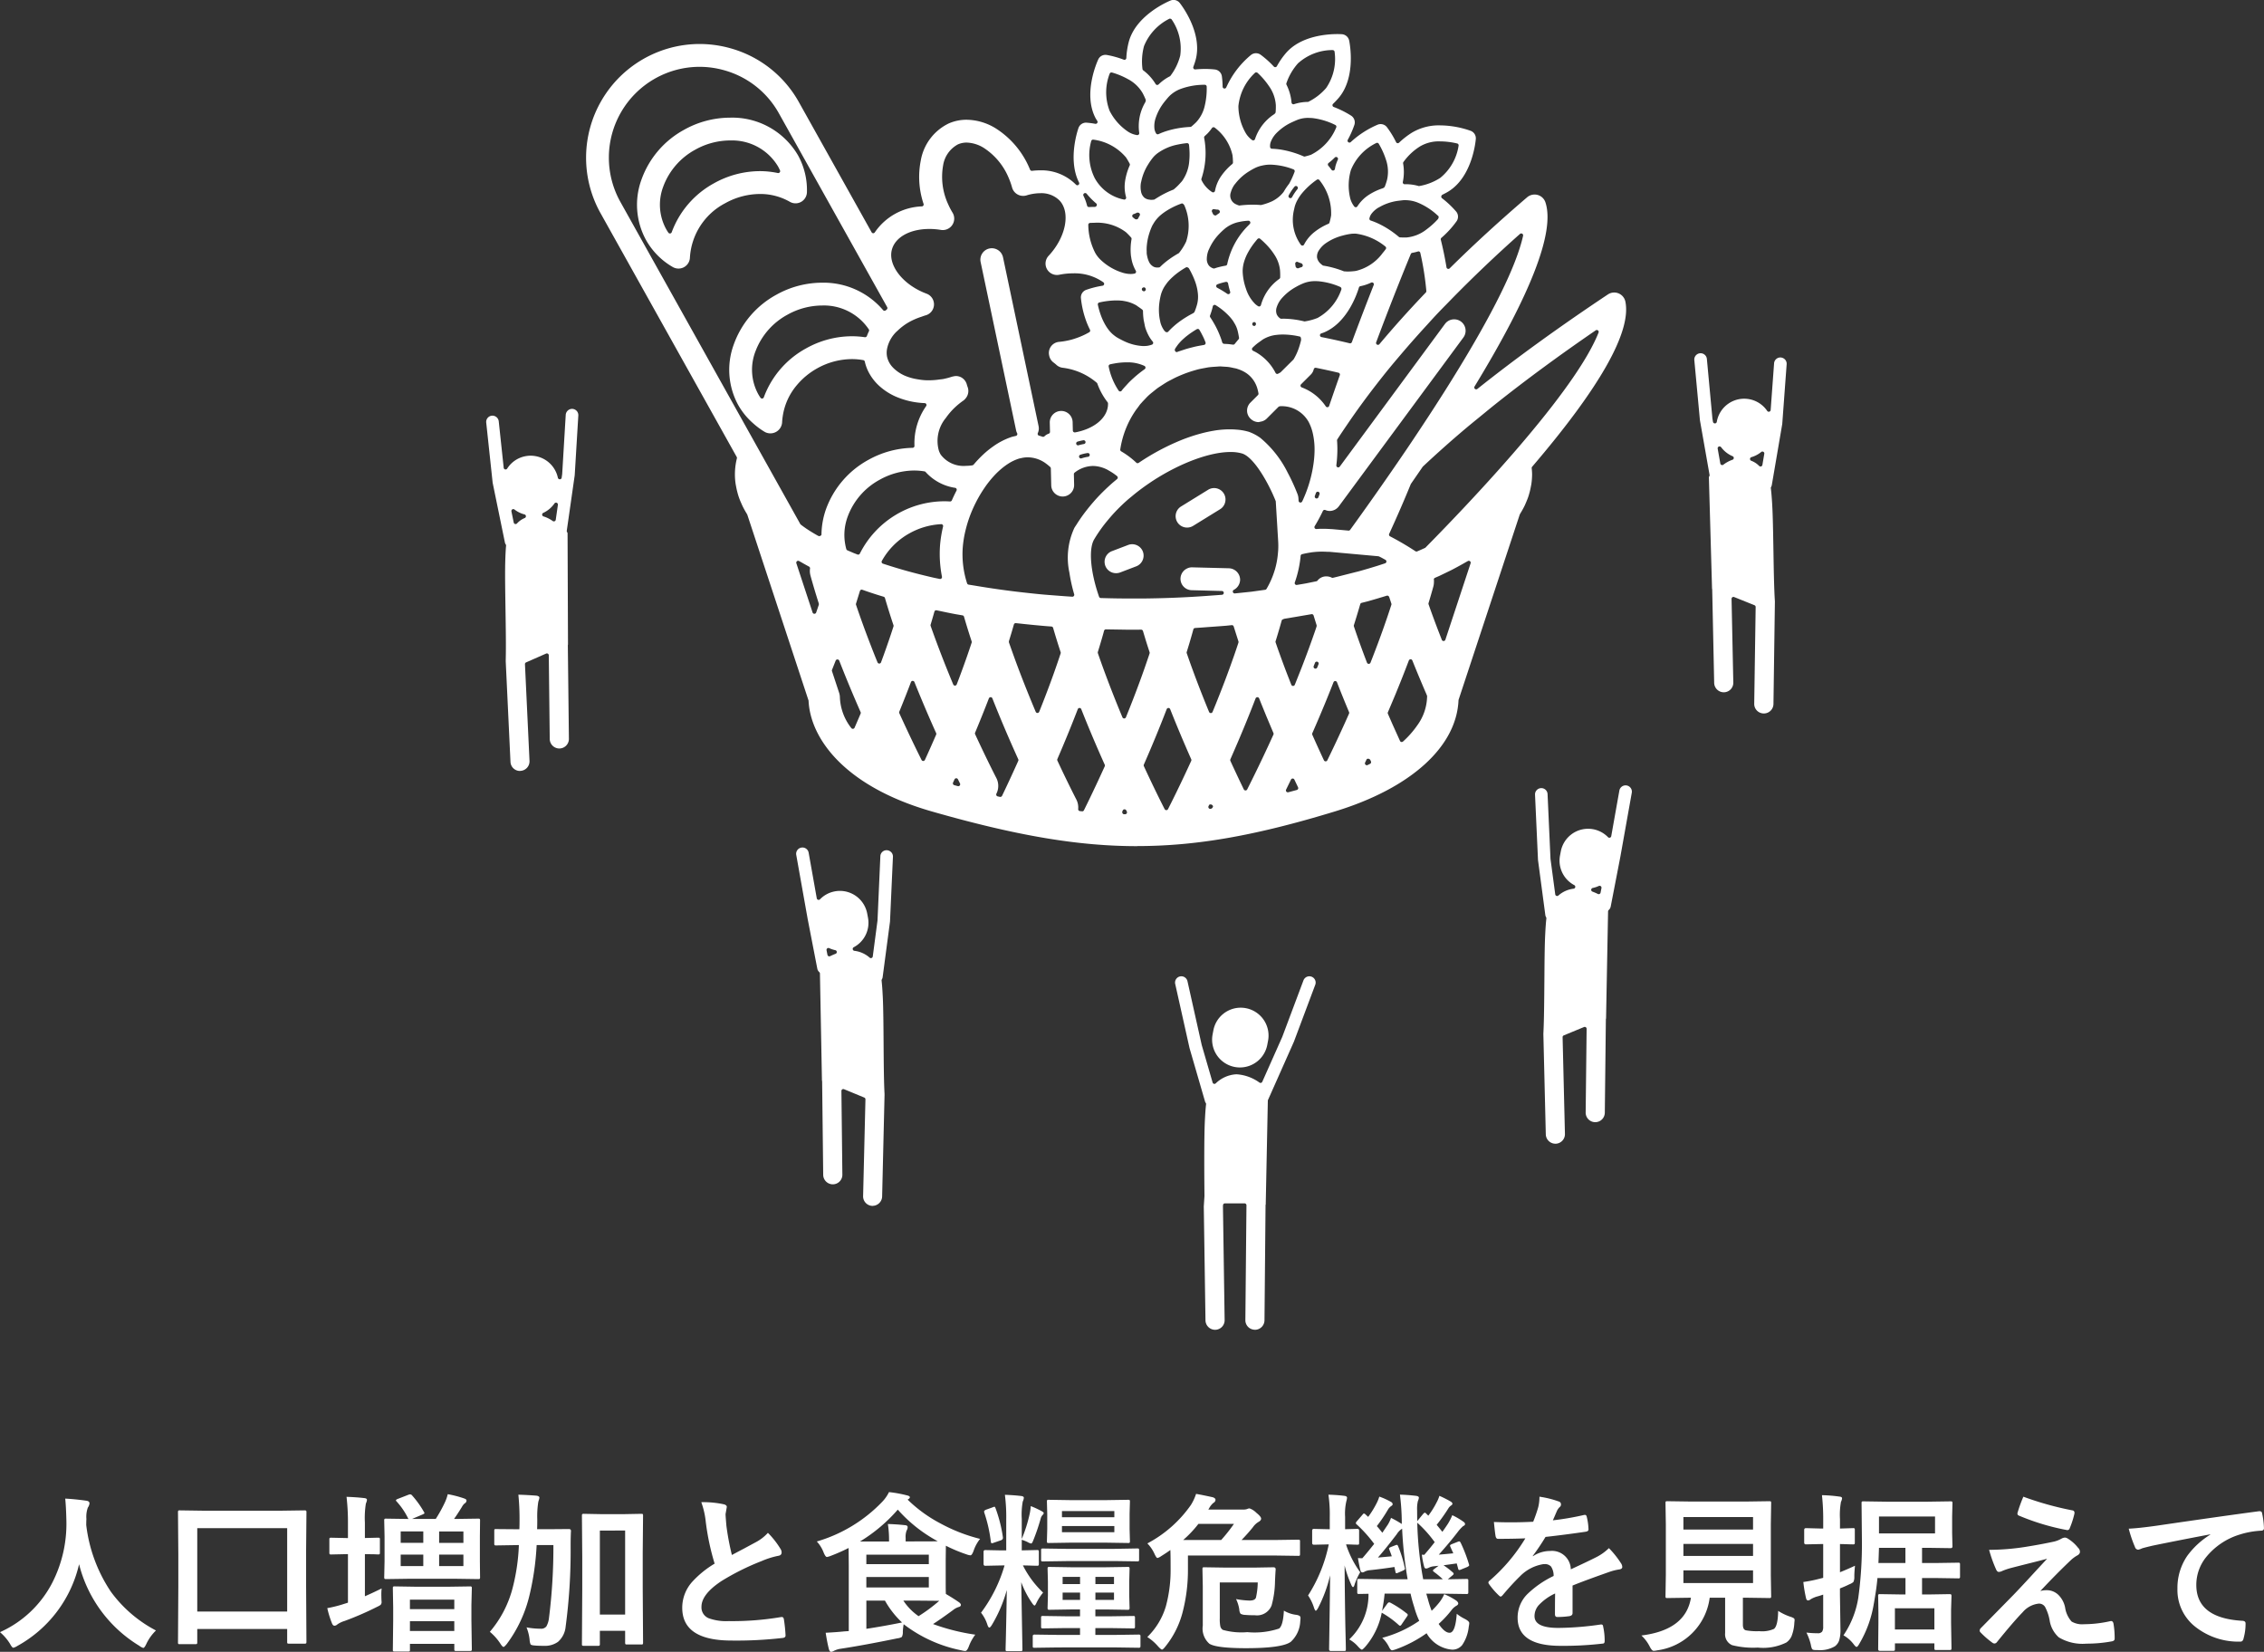 <svg xmlns="http://www.w3.org/2000/svg" width="238.579" height="174.05" viewBox="0 0 238.579 174.05">
  <rect x="0" y="0" width="238.579" height="174.05" fill="#333333" stroke="none"/>
  <g id="グループ_5370" data-name="グループ 5370" transform="translate(-1141.756 -8410.944)">
    <path id="パス_4053" data-name="パス 4053" d="M17.191-.756A4.847,4.847,0,0,0,16.181.65q-.2.431-.325.431a1.191,1.191,0,0,1-.413-.22,14.056,14.056,0,0,1-6.354-8.6A13.218,13.218,0,0,1,2.575.879a1.412,1.412,0,0,1-.413.185q-.132,0-.36-.431A5.148,5.148,0,0,0,.756-.58,11.458,11.458,0,0,0,6.267-5.792a13.643,13.643,0,0,0,1.485-6.521q-.035-1.521-.123-2.338,1.046.053,2.215.22.343.044.343.281a.937.937,0,0,1-.176.448,2.871,2.871,0,0,0-.149,1.2q-.018.211-.018.642a15.985,15.985,0,0,0,2.593,7.014A13.782,13.782,0,0,0,17.191-.756ZM21.323.686H19.706q-.141,0-.167-.035a.3.3,0,0,1-.026-.158l.035-5.924V-8.763l-.035-4.43a.32.32,0,0,1,.035-.193.328.328,0,0,1,.167-.026l2.479.035h8.174l2.47-.035q.149,0,.185.044a.355.355,0,0,1,.026.176l-.035,3.955v3.806L33.048.439q0,.141-.044.167a.328.328,0,0,1-.167.026H31.211q-.141,0-.167-.035a.3.3,0,0,1-.026-.158V-.914H21.543V.492q0,.141-.044.167A.355.355,0,0,1,21.323.686Zm.22-12.226v8.789h9.475V-11.54Zm22.228-3.507a.756.756,0,0,1,.211-.053.27.27,0,0,1,.193.105,10.079,10.079,0,0,1,1.257,1.749.253.253,0,0,1,.053.123q0,.062-.211.149l-1.1.466h2.5a14.906,14.906,0,0,0,.958-1.731,4.549,4.549,0,0,0,.308-.879,11.492,11.492,0,0,1,1.723.448q.255.088.255.22a.358.358,0,0,1-.2.308,1.2,1.2,0,0,0-.281.36q-.527.853-.835,1.274h.132l2.426-.035q.132,0,.158.044a.355.355,0,0,1,.026.176l-.018,1.652v2.619l.018,1.661a.334.334,0,0,1-.031.185q-.031.035-.154.035l-2.426-.035h-4.86l-2.435.035q-.141,0-.167-.044a.355.355,0,0,1-.026-.176l.035-1.661V-10.67l-.035-1.652a.32.32,0,0,1,.035-.193.3.3,0,0,1,.158-.026l2.364.035-.044-.07a7.572,7.572,0,0,0-1.2-1.767.251.251,0,0,1-.079-.132q0-.07.229-.158Zm5.818,7.506V-8.754H47.032v1.213Zm0-3.647H47.032v1.2h2.558ZM42.98-7.541h2.382V-8.754H42.98Zm0-2.452h2.382v-1.2H42.98Zm.773,11.452h-1.38a.32.32,0,0,1-.193-.035.3.3,0,0,1-.026-.158l.035-3.032V-3.2l-.035-2q0-.149.035-.176a.355.355,0,0,1,.176-.026l2.188.035H48.06L50.275-5.4a.278.278,0,0,1,.176.035.328.328,0,0,1,.026.167l-.044,1.74V-1.8L50.477,1.2q0,.149-.044.176a.275.275,0,0,1-.158.026H48.833a.278.278,0,0,1-.176-.035.328.328,0,0,1-.026-.167V.65H43.956v.615q0,.141-.035.167A.328.328,0,0,1,43.753,1.459Zm.2-2.162h4.676V-1.731H43.956Zm0-3.3v1h4.676v-1ZM40.976-5.186a4.752,4.752,0,0,0-.035.633q0,.22.009.466t.018.308a.443.443,0,0,1-.105.325,2.212,2.212,0,0,1-.378.211,32.154,32.154,0,0,1-3.419,1.485,2.635,2.635,0,0,0-.756.36A.5.5,0,0,1,36-1.257q-.149,0-.255-.237a10.509,10.509,0,0,1-.5-1.617,13.224,13.224,0,0,0,1.8-.457q.246-.07.378-.123V-8.8h-.149l-1.617.035q-.141,0-.167-.035a.328.328,0,0,1-.026-.167v-1.371q0-.141.035-.167a.3.3,0,0,1,.158-.026l1.617.035h.149v-1.6a22.889,22.889,0,0,0-.149-2.742q1.046.035,1.863.132.29.026.29.193a1.3,1.3,0,0,1-.114.378,9.562,9.562,0,0,0-.105,2v1.635l1.389-.035q.141,0,.167.035a.3.3,0,0,1,.026.158v1.371q0,.149-.035.176a.3.3,0,0,1-.158.026l-.422-.018L39.209-8.8v4.438Q40.071-4.737,40.976-5.186ZM68.522.5a.32.32,0,0,1-.035.193.3.3,0,0,1-.158.026H66.808q-.123,0-.149-.044A.355.355,0,0,1,66.632.5V-.721H63.969V.65a.3.3,0,0,1-.035.185.416.416,0,0,1-.185.026H62.29a.3.3,0,0,1-.185-.035A.355.355,0,0,1,62.079.65l.035-5.818V-8.446l-.035-4.4q0-.149.044-.176a.355.355,0,0,1,.176-.026l1.872.035h2.285l1.872-.035q.141,0,.167.035a.328.328,0,0,1,.026.167l-.035,3.885v3.727Zm-1.89-11.786H63.969v8.851h2.663ZM59.073-9.756H57.307a28.753,28.753,0,0,1-.738,5.221A13.968,13.968,0,0,1,54.16.668q-.255.308-.343.308-.105,0-.308-.308A5.537,5.537,0,0,0,52.376-.615,11.562,11.562,0,0,0,54.767-5.2a21.16,21.16,0,0,0,.668-4.553h-.229l-2.162.035a.278.278,0,0,1-.176-.035.3.3,0,0,1-.026-.158v-1.354q0-.132.035-.158a.475.475,0,0,1,.167-.018l2.162.018h.281q.018-.343.018-1.1a25.012,25.012,0,0,0-.123-2.54q.976.026,1.942.105.272.062.272.2a1.024,1.024,0,0,1-.053.246,1.618,1.618,0,0,0-.07.255,9.835,9.835,0,0,0-.1,1.784q0,.7-.018,1.046h1.169l2.18-.018q.22,0,.22.2-.035.606-.035,1.705a60.2,60.2,0,0,1-.527,8.385,2.415,2.415,0,0,1-.8,1.591A2.345,2.345,0,0,1,58.08.861q-.65,0-.984-.035Q56.727.8,56.665.7a1.553,1.553,0,0,1-.1-.492,4.8,4.8,0,0,0-.325-1.292,8.061,8.061,0,0,0,1.494.141.684.684,0,0,0,.6-.246,2.283,2.283,0,0,0,.272-.87A59.766,59.766,0,0,0,59.073-9.756Zm15.584-4.518a10.2,10.2,0,0,1,2.364.22q.325.079.325.281l-.132.756q0,.176.088,1.213a27.322,27.322,0,0,0,.58,3.094q.536-.29,1.318-.7l1.239-.668a4.583,4.583,0,0,0,1.239-.967A8.981,8.981,0,0,1,83-9.36a.7.7,0,0,1,.123.378q0,.308-.36.36a8.633,8.633,0,0,0-1.731.545,25.922,25.922,0,0,0-4.228,2.1q-2.127,1.4-2.127,2.725a1.229,1.229,0,0,0,.747,1.2,5.43,5.43,0,0,0,2.118.308,30.752,30.752,0,0,0,5.493-.422.962.962,0,0,1,.114-.009q.167,0,.211.229a15.654,15.654,0,0,1,.176,1.679q.026.272-.325.3a42.3,42.3,0,0,1-5.361.272q-5.2,0-5.2-3.454A4.087,4.087,0,0,1,73.69-5.871,10.4,10.4,0,0,1,76.063-7.8a25.922,25.922,0,0,1-.932-4.386A8.586,8.586,0,0,0,74.657-14.273Zm12.174,4.14A15.556,15.556,0,0,0,93.7-14.291a3.982,3.982,0,0,0,.738-1.046,13.262,13.262,0,0,1,1.89.343q.308.07.308.2,0,.105-.176.211l-.062.035a14.746,14.746,0,0,0,3.463,2.514,17.672,17.672,0,0,0,4.175,1.626,4.112,4.112,0,0,0-.686,1.266q-.176.466-.325.466a1.506,1.506,0,0,1-.431-.105,16.153,16.153,0,0,1-2.162-.905l-.018,1.494v2.347q0,.949.018,1.239.791.466,1.362.861.22.158.22.29,0,.176-.272.237a1.854,1.854,0,0,0-.571.325q-1.345.984-2.092,1.459A22.159,22.159,0,0,0,103.53-.316,4.939,4.939,0,0,0,102.844.94q-.176.466-.378.466a2.063,2.063,0,0,1-.4-.07,14.646,14.646,0,0,1-6.082-2.751,6.066,6.066,0,0,0-.088.791,1.119,1.119,0,0,1-.1.545A1.1,1.1,0,0,1,95.33.07q-3.551.729-5.994,1.1a2.314,2.314,0,0,0-.7.22.659.659,0,0,1-.308.105q-.132,0-.22-.272-.185-.712-.343-1.74,1.09-.053,1.934-.141l.5-.035V-7.541l-.018-1.907a19.281,19.281,0,0,1-1.872.826,2.047,2.047,0,0,1-.413.123q-.149,0-.343-.466A3.588,3.588,0,0,0,86.831-10.134Zm4.553,0h3.059v-.141a10.617,10.617,0,0,0-.123-1.7q.905.026,1.811.123.272.026.272.2a.662.662,0,0,1-.105.36,1.845,1.845,0,0,0-.105.791v.36H97.72q1.441,0,1.854-.018a15.325,15.325,0,0,1-4.21-3.331A16.808,16.808,0,0,1,91.383-10.134ZM95.813-1.6a9.55,9.55,0,0,1-1.8-2.3h-1.96V-.932Q93.836-1.2,95.813-1.6Zm2.821-3.691v-1.1H92.051v1.1Zm0-3.454H92.051v1h6.583ZM97.72-3.9H95.954a6.042,6.042,0,0,0,1.6,1.635,16.984,16.984,0,0,0,2.18-1.617Zm14.529,4.931-2.47.035q-.141,0-.167-.035a.3.3,0,0,1-.026-.158V-.167q0-.158.193-.158l2.47.035h2.32v-.721h-1.512l-2.382.035a.3.3,0,0,1-.185-.035.3.3,0,0,1-.026-.158v-.923a.264.264,0,0,1,.031-.163.309.309,0,0,1,.18-.031l2.382.035h1.512v-.721h-.993l-2.224.035q-.149,0-.176-.044a.355.355,0,0,1-.026-.176l.035-1.31V-5.906l-.035-1.345q0-.149.035-.176a.328.328,0,0,1,.167-.026l2.224.035h3.744l2.25-.035a.32.32,0,0,1,.193.035.328.328,0,0,1,.026.167l-.035,1.345v1.441l.035,1.31a.3.3,0,0,1-.035.185.3.3,0,0,1-.185.035l-2.25-.035h-1.134v.721h1.582l2.4-.035q.141,0,.167.035a.3.3,0,0,1,.026.158v.923a.264.264,0,0,1-.031.163.264.264,0,0,1-.163.031l-2.4-.035h-1.582V-.29h2.092l2.443-.035a.32.32,0,0,1,.193.035.328.328,0,0,1,.026.167V.87q0,.141-.044.167a.355.355,0,0,1-.176.026l-2.443-.035Zm5.9-5.01v-.773h-1.96v.773Zm0-2.426h-1.96v.756h1.96Zm-5.414,2.426h1.837v-.773h-1.837Zm0-1.67h1.837v-.756h-1.837Zm-6.425-1.96-1.731.035q-.176,0-.176-.193V-9.035q0-.193.176-.193l1.731.035h.483v-3.3a18.3,18.3,0,0,0-.141-2.558q.853.026,1.705.123.29.035.29.185a1.064,1.064,0,0,1-.114.4,7.73,7.73,0,0,0-.105,1.819V-10.4a15.227,15.227,0,0,0,.844-2.689,5.475,5.475,0,0,0,.105-.773,9.28,9.28,0,0,1,1.169.545q.2.114.2.193a.37.37,0,0,1-.123.2.857.857,0,0,0-.2.378,21.722,21.722,0,0,1-.791,2.32q-.123.308-.211.308a1.2,1.2,0,0,1-.387-.158,4.336,4.336,0,0,0-.606-.237v1.116l1.582-.035a.32.32,0,0,1,.193.035.3.3,0,0,1,.026.158V-7.77q0,.141-.044.167a.355.355,0,0,1-.176.026l-.431-.009q-.448-.018-1.028-.026a10.305,10.305,0,0,0,2.127,2.865,5.132,5.132,0,0,0-.686,1.055q-.141.308-.211.308-.088,0-.272-.272a9.8,9.8,0,0,1-1.134-2.188L108.5,1.23q0,.141-.044.167a.328.328,0,0,1-.167.026h-1.371q-.141,0-.167-.035a.3.3,0,0,1-.026-.158q0-.105.026-1.072.07-3,.1-5.177a14.72,14.72,0,0,1-1.564,3.665q-.176.29-.272.29-.114,0-.211-.308a3.937,3.937,0,0,0-.668-1.257,15.429,15.429,0,0,0,2.479-4.983Zm11.03-6.882,2.285-.035q.149,0,.176.035a.328.328,0,0,1,.026.167l-.035,1.274v1.6l.035,1.274q0,.149-.035.176a.328.328,0,0,1-.167.026l-2.285-.035h-3.8l-2.268.035q-.141,0-.167-.035a.328.328,0,0,1-.026-.167l.035-1.274v-1.6l-.035-1.274q0-.149.035-.176a.3.3,0,0,1,.158-.026l2.268.035Zm.844,1.151h-5.52v.65h5.52Zm0,2.232v-.65h-5.52v.65Zm-5.089,3.041-2.435.035q-.141,0-.167-.035a.3.3,0,0,1-.026-.158V-9.2q0-.141.035-.167a.3.3,0,0,1,.158-.026l2.435.035h5.089L120.6-9.4q.141,0,.167.035a.3.3,0,0,1,.026.158v.976q0,.141-.035.167a.3.3,0,0,1-.158.026l-2.417-.035Zm-7.436-5.59a14.849,14.849,0,0,1,.782,3.076v.079q0,.167-.22.246l-.738.255a.756.756,0,0,1-.211.053q-.079,0-.1-.158a15.176,15.176,0,0,0-.686-3.05.51.51,0,0,1-.026-.132q0-.105.2-.193l.686-.246a1.131,1.131,0,0,1,.2-.07Q105.6-13.8,105.658-13.658Zm16.006,3.727a13.01,13.01,0,0,0,4.588-4.052,5.309,5.309,0,0,0,.545-1.169q.747.132,1.775.36.272.1.272.264a.38.38,0,0,1-.22.325,1.925,1.925,0,0,0-.448.563l-.088.141h3.674a1.238,1.238,0,0,0,.413-.053.622.622,0,0,1,.255-.07,1.916,1.916,0,0,1,.721.466q.5.4.5.615,0,.193-.272.343a1.892,1.892,0,0,0-.589.554q-.466.589-1.2,1.354h3.516l2.443-.035q.149,0,.176.035a.3.3,0,0,1,.026.158v1.318q0,.141-.035.167a.328.328,0,0,1-.167.026l-2.443-.035h-9.167v1.424a17.671,17.671,0,0,1-.589,4.658,9.566,9.566,0,0,1-1.8,3.524q-.246.308-.343.308t-.4-.325a5.174,5.174,0,0,0-1.151-1A7.5,7.5,0,0,0,123.614-3.3a14.539,14.539,0,0,0,.5-3.937q0-1.529-.026-2-.3.229-.984.659a1.145,1.145,0,0,1-.378.185q-.105,0-.308-.431A3.816,3.816,0,0,0,121.663-9.932Zm3.779-.36h4a17.266,17.266,0,0,0,1.345-1.7h-3.744A11.593,11.593,0,0,1,125.442-10.292Zm10.608,7.444a3.355,3.355,0,0,0,1.222.431,1.108,1.108,0,0,1,.439.123.3.3,0,0,1,.088.246q0,.088-.026.334a3.1,3.1,0,0,1-1,2.153q-.914.668-4.72.668-3.1,0-3.85-.466a2.119,2.119,0,0,1-.7-1.907v-4.14l-.035-1.819q0-.141.035-.167a.328.328,0,0,1,.167-.026l2.3.035H132.9l2.048-.035q.237,0,.237.22-.035.431-.07,1.257a10.027,10.027,0,0,1-.36,2.549,1.652,1.652,0,0,1-1.767,1.028q-.633,0-.993-.035a1.077,1.077,0,0,1-.51-.123.849.849,0,0,1-.132-.439,3.77,3.77,0,0,0-.343-1.107,8.777,8.777,0,0,0,1.415.158q.589,0,.686-.325a7.724,7.724,0,0,0,.185-1.582h-4v3.762a4.034,4.034,0,0,0,.053.835.607.607,0,0,0,.272.4,7.268,7.268,0,0,0,2.575.237,8.2,8.2,0,0,0,3.349-.378Q135.972-1.283,136.051-2.848ZM146.414.018a12.383,12.383,0,0,0,3.9-1.793,9.183,9.183,0,0,1-.536-1.477,13.851,13.851,0,0,1-.378-1.389h-2.733a16.86,16.86,0,0,1-.272,1.819l.554-.756q.105-.141.2-.141a.354.354,0,0,1,.158.053A10.924,10.924,0,0,1,149-2.549a.191.191,0,0,1,.105.149.318.318,0,0,1-.079.167l-.545.8q-.1.176-.193.176-.053,0-.167-.105a9.607,9.607,0,0,0-1.758-1.266A7.789,7.789,0,0,1,144.63.958q-.281.308-.36.308-.1,0-.4-.325a3.436,3.436,0,0,0-.932-.756,6.494,6.494,0,0,0,2.03-4.808l-.993.018q-.141,0-.167-.035a.3.3,0,0,1-.026-.158v-1.2q0-.141.035-.167a.3.3,0,0,1,.158-.026l2.47.035h2.646a41.851,41.851,0,0,1-.58-5.326,1.812,1.812,0,0,0-.571.589q-1.169,1.529-1.978,2.452l1.459-.132q-.1-.308-.255-.694a.475.475,0,0,1-.035-.141q0-.062.211-.149l.475-.185a.475.475,0,0,1,.141-.035q.079,0,.141.167a12.376,12.376,0,0,1,.686,2.232.422.422,0,0,1,.026.123q0,.088-.2.185l-.527.229a.532.532,0,0,1-.176.053q-.079,0-.105-.176l-.1-.483q-1.3.2-2.558.334a1.508,1.508,0,0,0-.571.149.517.517,0,0,1-.237.088q-.176,0-.229-.237-.114-.457-.255-1.274.176.018.466.018.413-.466,1.248-1.512a14.235,14.235,0,0,0-1.828-2.039.213.213,0,0,1-.105-.158.384.384,0,0,1,.114-.193l.589-.686q.088-.123.158-.123a.273.273,0,0,1,.149.088l.29.264a9.848,9.848,0,0,0,.9-1.459,3.8,3.8,0,0,0,.272-.677,7.421,7.421,0,0,1,1.248.571.278.278,0,0,1,.158.237q0,.1-.158.193a1.177,1.177,0,0,0-.308.325,16.19,16.19,0,0,1-1.2,1.784q.22.237.58.7l.571-.844a3.336,3.336,0,0,0,.343-.721,9.423,9.423,0,0,1,1.134.642V-12.3a24.712,24.712,0,0,0-.193-2.769q.782.018,1.67.123.325.035.325.2a1.135,1.135,0,0,1-.105.36,3.593,3.593,0,0,0-.079.976q0,.316.009,1.055v.079l.642-.782q.123-.114.167-.114a.425.425,0,0,1,.141.1l.22.22a9.344,9.344,0,0,0,.879-1.406,3.6,3.6,0,0,0,.29-.686,11.72,11.72,0,0,1,1.187.6q.185.114.185.237,0,.1-.158.193a1,1,0,0,0-.29.325,17.868,17.868,0,0,1-1.213,1.7q.255.3.6.738.264-.36.589-.853a5.9,5.9,0,0,0,.457-.9,7.273,7.273,0,0,1,1.187.7.306.306,0,0,1,.158.229q0,.141-.2.22a4.088,4.088,0,0,0-.554.6q-.844,1.107-2.013,2.408.483-.035,1.529-.141l-.308-.686a.484.484,0,0,1-.035-.132q0-.07.211-.158l.6-.237a.536.536,0,0,1,.167-.044q.07,0,.158.176a15.491,15.491,0,0,1,.861,2.25.377.377,0,0,1,.018.1q0,.07-.211.176l-.65.264a.6.6,0,0,1-.185.053q-.088,0-.123-.176l-.141-.519-1.389.193a9.026,9.026,0,0,1,.94.721q.123.1.123.176t-.123.167l-.492.413,1.942-.035a.32.32,0,0,1,.193.035.3.3,0,0,1,.026.158v1.2q0,.132-.035.163a.334.334,0,0,1-.185.031l-2.443-.035h-1.767l.167.563a10.512,10.512,0,0,0,.4,1.239,8.593,8.593,0,0,0,.826-.905,3.948,3.948,0,0,0,.5-.844,6.69,6.69,0,0,1,1.3.7q.176.158.176.272,0,.141-.193.246a1.711,1.711,0,0,0-.527.475,10.848,10.848,0,0,1-1.345,1.441q.633.932,1.151.932.615,0,.756-2a4.662,4.662,0,0,0,.844.536q.475.246.475.448a2.779,2.779,0,0,1-.053.378,4.2,4.2,0,0,1-.694,1.934,1.328,1.328,0,0,1-1.072.483A3.421,3.421,0,0,1,151.09-.466a13.268,13.268,0,0,1-3.2,1.679,2.949,2.949,0,0,1-.431.123q-.167,0-.36-.413A3.387,3.387,0,0,0,146.414.018Zm4.175-8.763.255.018q.624-.721,1.1-1.336a12.6,12.6,0,0,0-1.837-2.048,37.185,37.185,0,0,0,.624,5.959H152.8a8.389,8.389,0,0,0-.905-.756q-.141-.114-.141-.158,0-.07.185-.2l.413-.308-.492.053a1.493,1.493,0,0,0-.536.149.738.738,0,0,1-.29.088q-.158,0-.211-.237A8.349,8.349,0,0,1,150.589-8.745ZM138.6-4.447a15.8,15.8,0,0,0,2.18-5.379h-.035l-1.529.035q-.185,0-.185-.193v-1.3q0-.176.185-.176l1.547.035h.123v-1.266a14.614,14.614,0,0,0-.141-2.373q.932.026,1.688.123.272.035.272.2a1.6,1.6,0,0,1-.07.36,5.885,5.885,0,0,0-.132,1.67v1.283l1.283-.035q.193,0,.193.176v1.3q0,.141-.035.167a.3.3,0,0,1-.158.026l-.369-.009q-.369-.018-.817-.026a10.383,10.383,0,0,0,1.494,2.936,6.858,6.858,0,0,0-.58,1.257q-.079.308-.176.308t-.22-.325a11.481,11.481,0,0,1-.668-1.96q.018,3.067.079,6.39.018.756.044,1.854.009.519.009.571,0,.149-.035.176a.328.328,0,0,1-.167.026h-1.389q-.176,0-.176-.2,0-.062.018-1.213.062-3.586.088-6.557a14.715,14.715,0,0,1-1.257,3.419q-.167.308-.255.308-.07,0-.176-.29A4.942,4.942,0,0,0,138.6-4.447Zm24.382-10.406a10.078,10.078,0,0,1,2.048.51.3.3,0,0,1,.22.308.317.317,0,0,1-.123.264,1.337,1.337,0,0,0-.308.431q-.035.088-.114.264-.158.378-.308.712a29.1,29.1,0,0,0,3.278-.562.763.763,0,0,1,.105-.009q.141,0,.185.193a6.245,6.245,0,0,1,.185,1.292v.053q0,.193-.308.237-2.1.308-4.219.545a23.323,23.323,0,0,1-1.345,2l.018.035a3.254,3.254,0,0,1,1.8-.554A1.983,1.983,0,0,1,166.287-7.2q1.846-.853,2.654-1.266a5.327,5.327,0,0,0,1.362-.967,9.9,9.9,0,0,1,1.266,1.582.755.755,0,0,1,.141.4q0,.2-.272.255a5.9,5.9,0,0,0-1.1.272q-2.646.932-3.867,1.433v2.9q0,.272-.343.325a8.65,8.65,0,0,1-1.274.088q-.237,0-.237-.29,0-1.547.018-2.188A5.532,5.532,0,0,0,162.885-3.4a1.735,1.735,0,0,0-.422,1.134q0,1.239,2.5,1.239a32.09,32.09,0,0,0,4.482-.36h.053q.176,0,.193.2A6.753,6.753,0,0,1,169.855.29V.352q0,.272-.2.272A35.381,35.381,0,0,1,165.2.861q-4.518,0-4.518-2.971a3.491,3.491,0,0,1,1-2.452A10.383,10.383,0,0,1,164.476-6.5a1.734,1.734,0,0,0-.272-.993.865.865,0,0,0-.7-.255H163.4a4.419,4.419,0,0,0-2.487,1.3q-.835.817-1.8,1.96-.132.158-.22.158-.07,0-.193-.123a7.741,7.741,0,0,1-1.028-1.187.3.3,0,0,1-.07-.167.261.261,0,0,1,.123-.193,18.558,18.558,0,0,0,3.771-4.465q-1.257.053-2.883.053-.2,0-.255-.29-.062-.343-.176-1.485.861.035,1.811.035,1.143,0,2.329-.062a14.778,14.778,0,0,0,.536-1.547A4.584,4.584,0,0,0,162.982-14.854ZM188.137-2.821a5.759,5.759,0,0,0,1.31.624,1.489,1.489,0,0,1,.352.158.232.232,0,0,1,.07.185q0,.062-.026.272a4.409,4.409,0,0,1-.3,1.441A1.612,1.612,0,0,1,189,.51a5.483,5.483,0,0,1-3.006.536,9.081,9.081,0,0,1-2.707-.255,1.246,1.246,0,0,1-.738-1.274V-4.21h-1.626a6.426,6.426,0,0,1-5.528,5.546,2.214,2.214,0,0,1-.378.053q-.185,0-.413-.448a4.054,4.054,0,0,0-.879-1.169q4.676-.58,5.221-3.981h-.035l-2.435.035a.3.3,0,0,1-.185-.035.328.328,0,0,1-.026-.167l.035-2.188v-5.388l-.035-2.232q0-.141.035-.167a.387.387,0,0,1,.176-.026l2.47.035h5.8l2.452-.035q.149,0,.176.035a.3.3,0,0,1,.026.158l-.035,2.232v5.388l.035,2.188a.286.286,0,0,1-.031.171.286.286,0,0,1-.171.031l-2.452-.035h-.325v2.848q0,.519.325.589a6.482,6.482,0,0,0,1.4.088,3.084,3.084,0,0,0,1.547-.237Q188.111-1.239,188.137-2.821Zm-2.646-2.936V-7.093h-7.339v1.336Zm0-6.952h-7.339v1.318h7.339Zm-7.339,4.1h7.339V-9.879h-7.339Zm20.066,5.027A12.06,12.06,0,0,1,196.707.615q-.193.36-.308.36-.1,0-.325-.308a3.528,3.528,0,0,0-1.055-.914,9.729,9.729,0,0,0,1.564-3.964,41.419,41.419,0,0,0,.378-6.231l-.035-3.727q0-.141.035-.167a.3.3,0,0,1,.158-.026l2.382.035h4.421l2.382-.035a.278.278,0,0,1,.176.035.3.3,0,0,1,.026.158l-.035,1.389v1.767l.035,1.406q0,.176-.2.176l-2.382-.035H203.3v1.6h1.512L207.1-7.9a.278.278,0,0,1,.176.035.3.3,0,0,1,.026.158v1.266a.264.264,0,0,1-.031.163.286.286,0,0,1-.171.031l-2.285-.035H203.3v1.731h.756l2.127-.035q.158,0,.185.044a.278.278,0,0,1,.035.176l-.044,1.45V-1.6l.044,2.7q0,.149-.044.176a.355.355,0,0,1-.176.026h-1.389q-.141,0-.167-.035A.328.328,0,0,1,204.6,1.1V.6h-4.157v.615q0,.123-.044.149a.355.355,0,0,1-.176.026h-1.354q-.193,0-.193-.176l.026-2.76V-2.663l-.026-1.705a.32.32,0,0,1,.035-.193.3.3,0,0,1,.158-.026L201-4.553h.554V-6.284H198.6Q198.518-5.265,198.219-3.577Zm6.451-7.4v-1.784h-5.906v1.784Zm-4.228,7.884V-.861H204.6V-3.094ZM198.7-7.866h2.848v-1.6h-2.786Q198.711-7.884,198.7-7.866Zm-7.585,7.33a9.711,9.711,0,0,0,1.187.07.544.544,0,0,0,.475-.176.988.988,0,0,0,.105-.527V-4.535q-.439.149-.65.2a2.967,2.967,0,0,0-.668.29.476.476,0,0,1-.272.123q-.158,0-.211-.22a13.758,13.758,0,0,1-.29-1.723,14.082,14.082,0,0,0,1.635-.325l.457-.114v-3.56H192.7l-1.635.035q-.185,0-.185-.193v-1.318q0-.2.185-.2l1.635.044h.185v-.958a22.765,22.765,0,0,0-.132-2.558,15.09,15.09,0,0,1,1.846.149q.272.026.272.176a1.06,1.06,0,0,1-.114.378,7.73,7.73,0,0,0-.105,1.819v.993l1.362-.044a.278.278,0,0,1,.176.035.328.328,0,0,1,.026.167v1.318q0,.141-.044.167a.275.275,0,0,1-.158.026l-.413-.009q-.431-.018-.949-.026v2.971q.747-.3,1.582-.686-.07.686-.07,1.169a1.158,1.158,0,0,1-.1.545,1.466,1.466,0,0,1-.431.246q-.422.211-.984.431v.7l.053,3.6A3.676,3.676,0,0,1,194.562.3a1.3,1.3,0,0,1-.439.606,3.111,3.111,0,0,1-1.854.4h-.2q-.281,0-.36-.114a1.586,1.586,0,0,1-.123-.431A6.077,6.077,0,0,0,191.117-.536Zm22.861-14.317a33.066,33.066,0,0,0,5.168,1.441.24.24,0,0,1,.22.255.657.657,0,0,1-.018.141,9.225,9.225,0,0,1-.483,1.485.264.264,0,0,1-.246.2.2.2,0,0,1-.062-.009,24.538,24.538,0,0,1-5.027-1.512.229.229,0,0,1-.176-.229.308.308,0,0,1,.018-.1A14.84,14.84,0,0,1,213.978-14.854Zm-3.612,5.6a24.972,24.972,0,0,0,3.762-.3q1.767-.281,3.129-.58a2.967,2.967,0,0,0,.721-.29.866.866,0,0,1,.4-.123.682.682,0,0,1,.308.123,4.1,4.1,0,0,1,1.063.958.58.58,0,0,1,.193.413q0,.255-.325.413a3.721,3.721,0,0,0-.571.413q-1.608,1.521-3.278,3.313a2.239,2.239,0,0,1,.65-.088,1.748,1.748,0,0,1,1.248.492,2.569,2.569,0,0,1,.712,1.327,2.819,2.819,0,0,0,.686,1.485,2.18,2.18,0,0,0,1.292.281,12.767,12.767,0,0,0,2.795-.325.289.289,0,0,1,.07-.009q.2,0,.255.272a8.909,8.909,0,0,1,.123,1.591q0,.237-.325.281a14.52,14.52,0,0,1-2.646.237,4.869,4.869,0,0,1-2.909-.659,3.009,3.009,0,0,1-.976-1.828,4.856,4.856,0,0,0-.475-1.38.752.752,0,0,0-.659-.352,2.579,2.579,0,0,0-1.7.905q-1,1.028-2.733,3.173a.308.308,0,0,1-.255.123.328.328,0,0,1-.193-.07,9.424,9.424,0,0,1-1.266-1.1.261.261,0,0,1-.088-.185.405.405,0,0,1,.141-.281l3.4-3.463q.413-.422,1.441-1.529,1.406-1.529,2.127-2.3-.817.22-2.057.527-1.318.334-1.687.431a6.75,6.75,0,0,0-.976.325.862.862,0,0,1-.378.105q-.176,0-.3-.308A13.758,13.758,0,0,1,210.366-9.255Zm14.714-2.232q.958-.035,2.865-.3,7.269-1.063,10.811-1.529a.763.763,0,0,1,.105-.009q.246,0,.272.2a8.5,8.5,0,0,1,.2,1.591q0,.264-.343.264a9.009,9.009,0,0,0-2.2.4,7.3,7.3,0,0,0-3.586,2.426,4.661,4.661,0,0,0-1,2.883q0,3.48,4.79,3.779.4,0,.4.272a5.585,5.585,0,0,1-.2,1.547q-.07.378-.334.378a7.329,7.329,0,0,1-4.764-1.564,4.923,4.923,0,0,1-1.881-4,5.984,5.984,0,0,1,1.028-3.463,8.622,8.622,0,0,1,2.426-2.241v-.035q-3.182.6-6.047,1.187-.932.22-1.134.29a1.864,1.864,0,0,1-.4.141.37.37,0,0,1-.343-.272A13.178,13.178,0,0,1,225.079-11.487Z" transform="translate(1141 8583.5)" fill="#fff"/>
    <g id="_2" data-name="2" transform="translate(880.709 8372.401)">
      <g id="グループ_429" data-name="グループ 429">
        <path id="パス_649" data-name="パス 649" d="M380.892,127.7c-6.219,0-12.686-1.092-21.623-3.649-9.337-2.672-12.846-7.789-13.016-11.688L339.8,92.783c0-.006-.052-.1-.055-.106a9.337,9.337,0,0,1-.477-.866l-.131-.3c-.1-.218-.183-.438-.257-.659-.037-.112-.072-.224-.1-.336-.064-.225-.115-.451-.157-.678,0,0-.047-.242-.056-.3a6.936,6.936,0,0,1,.134-2.7.2.2,0,0,0-.019-.145l-14.36-25.705a11.981,11.981,0,0,1,10.441-17.81,12.09,12.09,0,0,1,3.286.459,11.9,11.9,0,0,1,7.192,5.682l7.657,13.7a.2.2,0,0,0,.17.1h0a.2.2,0,0,0,.171-.1A6.278,6.278,0,0,1,358.2,60.29a.2.2,0,0,0,.15-.089.2.2,0,0,0,.023-.172,8.909,8.909,0,0,1-.3-4.545,5.35,5.35,0,0,1,2.962-3.939,4.658,4.658,0,0,1,1.877-.384,5.959,5.959,0,0,1,3.03.886,9.231,9.231,0,0,1,3.6,4.248l.053.124a.2.2,0,0,0,.185.124.106.106,0,0,0,.025,0,7.052,7.052,0,0,1,.85-.053A5.123,5.123,0,0,1,374.431,58a.2.2,0,0,0,.145.063.2.2,0,0,0,.179-.29c-1.245-2.472-.065-5.722-.054-5.755a.844.844,0,0,1,.8-.552,8.342,8.342,0,0,1,.972.125.207.207,0,0,0,.035,0,.2.2,0,0,0,.164-.085.2.2,0,0,0,.009-.216l-.078-.126c-.034-.053-.068-.1-.1-.162-1.4-2.648.262-6.164.278-6.2a.832.832,0,0,1,.758-.479.946.946,0,0,1,.13.009,9.913,9.913,0,0,1,1.8.5.194.194,0,0,0,.071.013.2.2,0,0,0,.109-.032.2.2,0,0,0,.091-.157,8.207,8.207,0,0,1,.252-1.683c.755-2.872,4.257-4.316,4.407-4.376a.836.836,0,0,1,.967.254c.1.126,2.441,3.1,1.683,5.976-.069.265-.159.515-.249.762a.2.2,0,0,0,.188.268h.02c.372-.036.717-.048,1.015-.048a9.027,9.027,0,0,1,1.066.057.846.846,0,0,1,.717.7,9.607,9.607,0,0,1,.081,1.112.2.2,0,0,0,.164.194.21.21,0,0,0,.036,0,.2.2,0,0,0,.186-.125,9.44,9.44,0,0,1,2.608-3.418.843.843,0,0,1,1-.027,9.907,9.907,0,0,1,1.4,1.253.2.2,0,0,0,.147.065l.023,0a.2.2,0,0,0,.152-.1,8.152,8.152,0,0,1,.968-1.4c1.563-1.793,4.3-1.986,5.41-1.986.274,0,.449.012.48.015a.844.844,0,0,1,.758.657c.033.156.8,3.876-1.143,6.1-.177.2-.363.4-.551.576a.2.2,0,0,0-.059.184.2.2,0,0,0,.125.148,10.072,10.072,0,0,1,1.853.926.845.845,0,0,1,.332.945,9.818,9.818,0,0,1-.7,1.586.2.2,0,0,0,.054.255.2.2,0,0,0,.122.042.2.2,0,0,0,.138-.056,9.9,9.9,0,0,1,2.841-1.835.841.841,0,0,1,.967.262,9.75,9.75,0,0,1,.968,1.583.2.2,0,0,0,.146.108.122.122,0,0,0,.034,0,.2.2,0,0,0,.138-.057,8.449,8.449,0,0,1,1.34-1.045,5.52,5.52,0,0,1,2.993-.774,9.9,9.9,0,0,1,3.215.576.841.841,0,0,1,.536.847c-.012.16-.331,3.929-2.847,5.517-.218.136-.44.249-.66.361a.24.24,0,0,0-.13.17.205.205,0,0,0,.056.188,10,10,0,0,1,1.516,1.429.841.841,0,0,1,.046,1,10,10,0,0,1-1.607,1.76.2.2,0,0,0-.064.2c.239.95.439,1.928.6,2.906a.2.2,0,0,0,.134.158.2.2,0,0,0,.2-.047c2.528-2.5,5.275-5.017,8.165-7.49a1.215,1.215,0,0,1,.786-.288,1.164,1.164,0,0,1,.322.044,1.2,1.2,0,0,1,.82.784c1.013,3.077-1.5,9.6-7.472,19.4a.2.2,0,0,0,.171.3.2.2,0,0,0,.125-.044c4.026-3.209,8.653-6.559,13.753-9.955a1.2,1.2,0,0,1,1.849.766c.635,3.17-2.672,9.02-9.827,17.386a.2.2,0,0,0-.047.149c.022.221.041.442.041.665a7.229,7.229,0,0,1-.074.984c-.009.066-.022.133-.036.2l-.021.106c-.042.227-.091.451-.155.675-.031.114-.066.226-.1.338-.074.222-.161.44-.256.658,0,0-.1.237-.133.305a9.018,9.018,0,0,1-.472.855c-.008.014-.053.1-.058.115l-6.447,19.527c-.2,4.942-5.058,9.309-13,11.735-8.386,2.563-14.621,3.657-20.846,3.658Zm-1.344-3.881a.2.2,0,0,0-.18.112l-.037.077a.253.253,0,0,0,0,.212.208.208,0,0,0,.152.119l.127,0a.2.2,0,0,0,.18-.288l-.062-.125A.2.2,0,0,0,379.548,123.822Zm-4.74-10.679a.2.2,0,0,0-.186.128c-.658,1.711-1.382,3.478-2.15,5.252a.2.2,0,0,0,0,.163c1.062,2.275,1.847,3.807,1.993,4.09a1.841,1.841,0,0,1,.2,1.016.2.2,0,0,0,.177.216l.25.027a.2.2,0,0,0,.179-.111c.5-1.007,1.284-2.628,2.194-4.635a.206.206,0,0,0,0-.165c-.891-1.983-1.723-3.953-2.475-5.854a.2.2,0,0,0-.185-.127Zm9.369,0a.2.2,0,0,0-.186.128c-.726,1.891-1.536,3.855-2.406,5.837a.206.206,0,0,0,0,.165c1.151,2.49,2.027,4.208,2.191,4.528a.2.2,0,0,0,.356,0c.265-.519,1.226-2.418,2.447-5.087a.2.2,0,0,0,0-.164c-.8-1.805-1.547-3.582-2.219-5.28a.2.2,0,0,0-.185-.127Zm4.442,10.164c-.064,0-.13.006-.157.06l-.06.121a.2.2,0,0,0,.02.205.2.2,0,0,0,.161.082l.029,0a.328.328,0,0,0,.2-.113c.029-.057.084-.132.055-.19a.3.3,0,0,0-.2-.163Zm-23.18-11.3a.2.2,0,0,0-.186.128c-.48,1.248-.969,2.458-1.45,3.609a.2.2,0,0,0,0,.161c1.291,2.789,2.227,4.6,2.235,4.611a1.818,1.818,0,0,1,.01,1.659.2.2,0,0,0,.134.284l.237.053a.222.222,0,0,0,.045,0,.2.2,0,0,0,.181-.114c.483-1.007,1.07-2.258,1.707-3.684a.2.2,0,0,0,0-.164c-.992-2.188-1.91-4.348-2.73-6.422a.2.2,0,0,0-.185-.126Zm31.832,8.569a.2.2,0,0,0-.18.114l-.515,1.052a.2.2,0,0,0,.026.215.2.2,0,0,0,.154.073.231.231,0,0,0,.052-.006l.9-.241a.2.2,0,0,0,.128-.111.2.2,0,0,0,0-.169l-.387-.812a.2.2,0,0,0-.179-.115Zm-3.725-8.569a.2.2,0,0,0-.186.129l-.446,1.145-.266.664c-.349.87-.7,1.715-1.044,2.526-.308.722-.612,1.418-.9,2.081a.2.2,0,0,0,0,.164c.534,1.169,1.018,2.186,1.415,3.006a.2.2,0,0,0,.18.113h0a.2.2,0,0,0,.18-.115c.038-.089,1.225-2.384,2.763-5.774a.2.2,0,0,0,0-.161l-.742-1.76-.555-1.362-.21-.529a.2.2,0,0,0-.186-.127Zm-31.732,8.544a.2.2,0,0,0-.18.115l-.154.335a.2.2,0,0,0,0,.168.2.2,0,0,0,.128.108l.369.1a.214.214,0,0,0,.054.008.2.2,0,0,0,.154-.073.2.2,0,0,0,.026-.216l-.216-.435a.2.2,0,0,0-.18-.112Zm43.433-2.059c-.074,0-.157,0-.188.07l-.157.33a.2.2,0,0,0,.181.285.193.193,0,0,0,.09-.022l.253-.127a.2.2,0,0,0,.09-.259l-.054-.117a.281.281,0,0,0-.2-.16Zm-3.489-8.188a.2.2,0,0,0-.187.127c-.43,1.1-.865,2.176-1.3,3.2q-.28.669-.557,1.307l-.377.865a.191.191,0,0,0,0,.162l.238.534c.347.773.679,1.5.986,2.154a.2.2,0,0,0,.179.116h0a.2.2,0,0,0,.18-.113c.256-.525.555-1.148.888-1.853.2-.422.408-.872.626-1.348q.3-.644.61-1.347l.166-.372a.2.2,0,0,0,0-.158c-.423-1.007-.851-2.061-1.274-3.146a.2.2,0,0,0-.186-.127Zm-44.532-.016a.2.2,0,0,0-.185.129l-.041.11c-.189.5-.359.937-.53,1.372q-.327.831-.655,1.634a.2.2,0,0,0,0,.158c.984,2.166,1.818,3.875,2.344,4.927a.2.2,0,0,0,.179.111h0a.2.2,0,0,0,.178-.117c.375-.82.772-1.712,1.183-2.657a.2.2,0,0,0,0-.162c-.5-1.109-1.028-2.324-1.565-3.612q-.322-.771-.646-1.573l-.078-.195a.2.2,0,0,0-.185-.125Zm52.468-2.275a.2.2,0,0,0-.185.13c-.465,1.231-.943,2.43-1.415,3.576-.228.548-.792,1.875-.792,1.875a.2.2,0,0,0,0,.159l.5,1.142.778,1.722a.2.2,0,0,0,.143.112.244.244,0,0,0,.039,0,.2.2,0,0,0,.134-.052,9.768,9.768,0,0,0,1.5-1.7,5.315,5.315,0,0,0,1.033-2.92,1.183,1.183,0,0,0,0-.206l-.1-.238c-.218-.5-.436-1.017-.658-1.546q-.395-.94-.791-1.929a.2.2,0,0,0-.186-.126Zm-60.4.016a.2.2,0,0,0-.186.128l-.385.974a.191.191,0,0,0,0,.137l.75,2.273a1.66,1.66,0,0,1,.083.517,5.579,5.579,0,0,0,1.2,3.2.2.2,0,0,0,.162.082h.022a.2.2,0,0,0,.162-.119c.209-.479.422-.975.637-1.481a.2.2,0,0,0,0-.159c-.812-1.848-1.572-3.674-2.254-5.427A.2.2,0,0,0,349.29,108.028Zm28.291-3.168a.2.2,0,0,0-.193.148l-.1.368c-.192.674-.366,1.258-.548,1.842a.3.3,0,0,0-.006.148c.153.439.306.876.463,1.31.63,1.742,1.345,3.576,2.127,5.448a.2.2,0,0,0,.185.124h0a.2.2,0,0,0,.184-.125c.528-1.3,1.021-2.571,1.464-3.782q.25-.675.489-1.36t.463-1.352l.078-.235a.208.208,0,0,0,0-.126c-.164-.5-.326-1-.479-1.508l-.219-.726a.2.2,0,0,0-.191-.143l-1.053.007c-.328,0-.643-.006-.959-.012Zm12.686-.385c-.332.029-.665.052-1,.076l-.951.069c-.352.028-.7.055-1.058.076l-.279.02a.2.2,0,0,0-.184.157q-.266.974-.565,1.945l-.131.423a.2.2,0,0,0,0,.125q.168.486.34.971c.161.453.327.9.493,1.348.464,1.247.976,2.55,1.522,3.873a.2.2,0,0,0,.369,0q.369-.894.736-1.825.279-.707.555-1.431c.185-.488.367-.982.548-1.478l.388-1.09q.258-.735.5-1.478a.208.208,0,0,0,0-.126l-.3-.944-.2-.63a.2.2,0,0,0-.192-.142Zm-22.19-.272a.2.2,0,0,0-.192.145c-.1.351-.2.7-.309,1.055l-.2.655a.381.381,0,0,0-.013.17c.119.346.451,1.275.451,1.275q.267.743.542,1.474.852,2.253,1.83,4.569a.2.2,0,0,0,.185.122h0a.2.2,0,0,0,.184-.126c.546-1.361,1.046-2.676,1.489-3.911q.249-.694.487-1.395l.283-.843a.191.191,0,0,0,0-.125l-.18-.556q-.321-1-.614-2.009a.2.2,0,0,0-.177-.144l-.516-.038c-.495-.041-.985-.087-1.476-.135s-.98-.1-1.466-.153Zm29.3-.626c-.248.044-.5.088-.749.127l-.188.03c-.078.013-.3.091-.325.167l-.195.686q-.218.758-.456,1.517a.191.191,0,0,0,0,.125l.2.581c.131.371.461,1.28.461,1.28q.281.768.571,1.52l.423,1.084a.2.2,0,0,0,.186.127h0a.2.2,0,0,0,.185-.126l.714-1.794c.263-.679.524-1.37.779-2.067q.352-.963.688-1.939l.1-.3a.384.384,0,0,0,.017-.171l-.32-1.027a.2.2,0,0,0-.192-.141C399.275,103.252,397.381,103.577,397.381,103.577Zm-37.674-.732a.2.2,0,0,0-.192.146q-.194.686-.4,1.373a.2.2,0,0,0,0,.124c.572,1.627,1.227,3.351,1.948,5.122.144.357.29.707.435,1.055a.2.2,0,0,0,.185.123h0a.2.2,0,0,0,.183-.129c.155-.4.31-.812.461-1.223.388-1.047.763-2.112,1.114-3.18a.2.2,0,0,0,0-.125q-.162-.495-.319-.991c-.168-.538-.333-1.077-.488-1.615a.2.2,0,0,0-.158-.141l-.766-.132c-.627-.117-1.239-.247-1.85-.378l-.117-.025A.206.206,0,0,0,359.707,102.845Zm40.1,5.414a.2.2,0,0,0-.186.126l-.136.34a.2.2,0,0,0,.111.26.191.191,0,0,0,.074.014.2.2,0,0,0,.186-.125l.136-.34a.2.2,0,0,0-.111-.26A.192.192,0,0,0,399.8,108.259Zm7.383-6.949c-.652.2-1.315.4-2,.592l-.66.166a.2.2,0,0,0-.141.138l-.146.5c-.177.6-.348,1.157-.525,1.713a.2.2,0,0,0,0,.124l.181.533q.261.759.534,1.509.327.9.666,1.782a.2.2,0,0,0,.185.128h0a.2.2,0,0,0,.186-.127c.51-1.292.985-2.56,1.412-3.77.272-.772.536-1.55.787-2.328a.2.2,0,0,0,0-.125l-.224-.681a.24.24,0,0,0-.211-.163A.161.161,0,0,0,407.185,101.31Zm-55.334-.636a.191.191,0,0,0-.091.022.2.2,0,0,0-.1.12c-.088.293-.411,1.329-.411,1.329a.2.2,0,0,0,0,.125c.469,1.388.995,2.836,1.566,4.306q.346.9.7,1.762a.2.2,0,0,0,.185.125h0a.2.2,0,0,0,.185-.13l.293-.8c.355-.988.7-1.985,1.02-2.984a.2.2,0,0,0,0-.124c-.318-.952-.621-1.911-.9-2.867a.2.2,0,0,0-.133-.135c-.351-.106-.7-.213-1.04-.324q-.616-.2-1.207-.41A.213.213,0,0,0,351.851,100.674Zm60.315-.956c-.016,0-.017.055-.017.111a1.9,1.9,0,0,1-.057.5q-.148.542-.31,1.087l-.2.674a.189.189,0,0,0,0,.124c.33.943.676,1.877,1.027,2.794l.37.953a.2.2,0,0,0,.187.127h.006a.2.2,0,0,0,.183-.137l2.659-8.054a.2.2,0,0,0-.292-.234l-.271.151c-.246.144-.5.284-.758.424-.184.1-.369.2-.559.3s-.383.191-.577.285l-.842.406-.458.2a.2.2,0,0,0-.112.128.2.2,0,0,0,0,.1.178.178,0,0,0,.029.071Zm-67.015-2.085a.2.2,0,0,0-.189.263l1.71,5.186a.2.2,0,0,0,.188.137h0a.2.2,0,0,0,.189-.134l.269-.785a.305.305,0,0,0,.012-.155c-.315-.986-.611-1.974-.882-2.955a1.844,1.844,0,0,1-.046-.74.2.2,0,0,0-.108-.206c-.269-.145-.528-.289-.781-.436l-.261-.146A.2.2,0,0,0,345.151,97.633Zm45.539-11.46c-2.135,0-5.232,1.142-8.084,2.981q-.589.382-1.167.805t-1.114.872l-.158.129c-.1.085-.21.171-.312.262q-.558.492-1.079,1.024c-.359.368-.7.751-1.022,1.143a15.144,15.144,0,0,0-1.412,1.993c-.6,1.018-.388,3.446.52,6.042a.2.2,0,0,0,.183.134q1.66.053,3.329.05l.91,0c.519,0,1.035-.011,1.553-.022s1.023-.026,1.535-.044c1.441-.051,2.925-.136,4.412-.251,0,0,.823-.057,1.025-.075a.2.2,0,0,0-.013-.4l-3.171-.084a1.2,1.2,0,0,1-.505-2.28,1.121,1.121,0,0,1,.514-.129l3.917.1a1.189,1.189,0,0,1,.567.166,1.211,1.211,0,0,1,.606,1.069,1.231,1.231,0,0,1-.66,1.036.2.2,0,0,0,.09.379c.007,0,1.606-.163,1.77-.183l1.441-.2a.2.2,0,0,0,.145-.1,8.921,8.921,0,0,0,.84-1.9l.062-.2a8.88,8.88,0,0,0,.306-1.748l.016-.167a8.436,8.436,0,0,0,0-1.018l-.254-4.2c-.692-1.761-2.248-4.611-3.537-5.026A4.125,4.125,0,0,0,390.69,86.173Zm-21.33.557a3.1,3.1,0,0,0-.708.085,2.492,2.492,0,0,0-.283.069,4.764,4.764,0,0,0-1.1.533c-.133.086-.266.18-.4.28a8.308,8.308,0,0,0-1.091,1,11.232,11.232,0,0,0-.913,1.139l-.061.091a13.574,13.574,0,0,0-.935,1.579,13.844,13.844,0,0,0-.661,1.522A13.307,13.307,0,0,0,362.8,94.4a11.378,11.378,0,0,0-.292,1.743,9.949,9.949,0,0,0,.451,3.866.2.2,0,0,0,.155.135l.559.089c1.9.323,3.793.587,5.637.783l.272.03c.374.04.749.081,1.127.116.421.04.767.066,1.113.093l.537.041c.559.044,1.119.088,1.682.121h.012a.2.2,0,0,0,.192-.256,16.906,16.906,0,0,1-.506-2.287,7.433,7.433,0,0,1,.528-4.714c.036-.062.217-.335.217-.335a17.149,17.149,0,0,1,1.087-1.542c.473-.6.914-1.108,1.346-1.558.374-.388.768-.765,1.173-1.131.169-.153.345-.3.52-.446l.153-.128a.2.2,0,0,0,0-.308,5.8,5.8,0,0,0-.853-.577l-.149-.088a3.475,3.475,0,0,0-1.365-.4c-.061,0-.121-.006-.182-.006a3.2,3.2,0,0,0-1.923.7.2.2,0,0,0-.08.161l.026,1.126a1.2,1.2,0,0,1-.7,1.118,1.182,1.182,0,0,1-.48.114h0a1.22,1.22,0,0,1-.82-.3,1.193,1.193,0,0,1-.411-.873l-.042-1.793a.205.205,0,0,0-.065-.143c-.136-.122-.272-.237-.407-.337A3.27,3.27,0,0,0,369.36,86.73Zm31.034,9.939a8.7,8.7,0,0,0-1.164.077l-.109.019c-.341.055-.607.107-.87.174a.2.2,0,0,0-.15.175,10.933,10.933,0,0,1-.174,1.2,11.2,11.2,0,0,1-.439,1.6.2.2,0,0,0,.189.268c.012,0,.816-.134,1.009-.17l1.078-.22a.2.2,0,0,0,.117-.072,1.256,1.256,0,0,1,.191-.194,1.185,1.185,0,0,1,.736-.251,1.356,1.356,0,0,1,.414.068,1.09,1.09,0,0,1,.151.065.2.2,0,0,0,.092.023.174.174,0,0,0,.045-.006c.238-.054.47-.113.7-.172l1.578-.4c.175-.042.35-.085.519-.131.705-.2,1.312-.379,1.907-.565.2-.063.792-.259.792-.259a.2.2,0,0,0,.034-.364c-.181-.1-.358-.2-.533-.288a1.772,1.772,0,0,0-.2-.089l-5.056-.458c-.094-.009-.147-.009-.2-.01l-.1,0C400.765,96.675,400.578,96.669,400.394,96.669Zm-40.181-2.893a7.649,7.649,0,0,0-3.323.959,7.47,7.47,0,0,0-2.921,2.915.2.2,0,0,0,.113.286c.834.272,1.691.538,2.589.786q1.317.361,2.694.678c.131.031.7.146.7.146a.2.2,0,0,0,.042.005.2.2,0,0,0,.2-.238,12.4,12.4,0,0,1-.2-3.357,13.088,13.088,0,0,1,.317-1.935.194.194,0,0,0-.041-.173.2.2,0,0,0-.153-.073Zm-2.807-5.655a7.562,7.562,0,0,0-3.667.975,7.288,7.288,0,0,0-3.368,3.883,5.544,5.544,0,0,0-.144,3.426.2.2,0,0,0,.113.127l.664.285.395.153a.2.2,0,0,0,.075.015.2.2,0,0,0,.179-.112,10.014,10.014,0,0,1,8.891-5.51q.3,0,.608.02h.013a.2.2,0,0,0,.184-.12q.227-.521.491-1.027a.2.2,0,0,0-.145-.289,5.214,5.214,0,0,1-3.111-1.668.206.206,0,0,0-.119-.066A6.664,6.664,0,0,0,357.406,88.121Zm71.907-14.805a.2.2,0,0,0-.114.036c-3.828,2.624-7.4,5.25-10.607,7.805-.365.29-.716.579-1.068.867l-.81.662c-.355.289-.708.577-1.05.863-1.6,1.343-3.174,2.744-4.691,4.167l-1.259,1.827q-1.018,2.5-2.281,5.252a.2.2,0,0,0,.09.262,30.4,30.4,0,0,1,2.675,1.569.2.2,0,0,0,.111.033.2.2,0,0,0,.078-.016c.292-.123.571-.25.849-.376,2.919-2.964,5.53-5.747,7.819-8.315q.723-.813,1.418-1.61c.443-.512.881-1.02,1.3-1.518,4.093-4.847,6.692-8.626,7.724-11.234a.2.2,0,0,0-.06-.23A.2.2,0,0,0,429.313,73.316ZM334.761,45.584a9.57,9.57,0,0,0-8.342,14.227L345.4,93.792a11.68,11.68,0,0,0,.989.693l.291.18c.183.111.375.22.566.33a.327.327,0,0,0,.15.038.169.169,0,0,0,.083-.019c.061-.035.134-.08.135-.151a8.3,8.3,0,0,1,.483-2.688,9.677,9.677,0,0,1,4.466-5.181,9.971,9.971,0,0,1,4.655-1.265.2.2,0,0,0,.143-.065.2.2,0,0,0,.052-.149,6.8,6.8,0,0,1,1.234-4.187.2.2,0,0,0-.157-.31,8.447,8.447,0,0,1-3.124-.72,6.45,6.45,0,0,1-1.511-.958,5.235,5.235,0,0,1-1.209-1.467,4.629,4.629,0,0,1-.467-1.23.2.2,0,0,0-.16-.154,6.665,6.665,0,0,0-1.138-.108h0a7.576,7.576,0,0,0-3.707.967,7.655,7.655,0,0,0-2.176,1.8,6.527,6.527,0,0,0-1.474,3.306,5.831,5.831,0,0,0-.059.6,1.237,1.237,0,0,1-1.812,1.008,7.68,7.68,0,0,1-1.23-.907,7.372,7.372,0,0,1-1.579-1.927,7.727,7.727,0,0,1-.484-6.359,9.671,9.671,0,0,1,4.49-5.266,9.91,9.91,0,0,1,4.814-1.273,8.246,8.246,0,0,1,6.44,2.886.2.2,0,0,0,.135.072h.02a.2.2,0,0,0,.128-.046l.1-.081a.2.2,0,0,0,.051-.254L343.13,50.49a9.5,9.5,0,0,0-5.746-4.538A9.608,9.608,0,0,0,334.761,45.584ZM400.447,94.26q.414,0,.828.031l.158.006,1.731.156a.2.2,0,0,0,.162-.083l.705-.977c1.242-1.728,2.466-3.466,3.659-5.194q.772-1.116,1.526-2.227c.544-.8,1.075-1.6,1.6-2.393.457-.692.91-1.379,1.349-2.06.342-.529,1.088-1.7,1.088-1.7.321-.508.617-.98.906-1.447,4.2-6.773,6.684-11.815,7.391-14.988a.2.2,0,0,0-.094-.216.2.2,0,0,0-.234.023c-2.53,2.245-5,4.6-7.333,6.987l-.4.411c-.328.333-.656.667-.971,1-.365.386-.713.77-1.062,1.155l-.367.4q-1.289,1.416-2.484,2.824c-.431.507-.861,1.014-1.273,1.52s-.831,1.038-1.234,1.556c-1.081,1.39-2.112,2.8-3.062,4.2-.362.531-.721,1.061-1.062,1.591a.192.192,0,0,0-.031.125,11.536,11.536,0,0,1,.017,1.589q-.024.5-.09,1.016a.2.2,0,0,0,.124.211.193.193,0,0,0,.075.015.2.2,0,0,0,.161-.082l11.084-15.03a1.191,1.191,0,0,1,.779-.473,1.145,1.145,0,0,1,.194-.015,1.2,1.2,0,0,1,.967,1.917L402.132,91.894a1.211,1.211,0,0,1-.971.489,1.18,1.18,0,0,1-.452-.1.184.184,0,0,0-.076-.015.2.2,0,0,0-.182.115c-.153.328-.317.644-.487.954-.122.219-.245.435-.374.643a.2.2,0,0,0,.17.306l.217-.015C400.133,94.263,400.29,94.26,400.447,94.26Zm-9.811-10.479c.232,0,.461.009.683.028a6.085,6.085,0,0,1,1.362.243,1.182,1.182,0,0,1,.128.052,4.7,4.7,0,0,1,1.057.582,11.269,11.269,0,0,1,2.879,3.664c.278.518.536,1.061.773,1.614.127.3.224.543.279.689a1.57,1.57,0,0,1,.076.352l.019.305a.2.2,0,0,0,.161.184.233.233,0,0,0,.038,0,.2.2,0,0,0,.181-.115,13.789,13.789,0,0,0,1.25-4.439c.031-.322.051-.64.053-.949a7.714,7.714,0,0,0-.172-1.726,4.828,4.828,0,0,0-.446-1.253,3.236,3.236,0,0,0-2.926-1.669h-.011a.458.458,0,0,0-.232.055l-1.269,1.268a1.17,1.17,0,0,1-.634.307l-.1.023a.509.509,0,0,1-.117.023,1.2,1.2,0,0,1-.791-.314,1.176,1.176,0,0,1-.415-.89,1.193,1.193,0,0,1,.354-.851l.793-.793a.2.2,0,0,0,.056-.176,4.057,4.057,0,0,0-.105-.465c-.028-.1-.041-.147-.058-.193a2.99,2.99,0,0,0-.549-.97,2.611,2.611,0,0,0-.212-.222,2.871,2.871,0,0,0-.485-.369,3.6,3.6,0,0,0-.451-.23c-.108-.045-.221-.085-.337-.123l-.105-.038a2.158,2.158,0,0,0-.221-.049l-.117-.022a5.36,5.36,0,0,0-.613-.113l-.589-.038c-.067-.006-.136-.012-.207-.012s-.134.006-.2.012l-.255.018c-.3.019-.554.036-.817.074l-.382.072c-.268.049-.533.1-.8.172l-.121.035c-.477.136-.869.268-1.26.421-.111.044-.222.089-.334.136-.233.1-.462.2-.689.317l-.409.213c-.1.049-.193.1-.286.152-.113.064-.219.133-.327.2l-.273.177c-.149.1-.3.19-.439.293-.087.063-.169.129-.251.195l-.229.185c-.155.125-.312.249-.455.381-.1.094-.2.192-.29.291l-.18.188c-.094.1-.188.195-.274.3-.075.077-.1.106-.127.136-.057.069-.108.142-.159.214l-.163.221c-.08.1-.158.208-.23.316a9.685,9.685,0,0,0-.549.916,9.859,9.859,0,0,0-1.018,3.115.2.2,0,0,0,.1.2,8.682,8.682,0,0,1,1.59,1.193.2.2,0,0,0,.138.055.2.2,0,0,0,.111-.034,24.577,24.577,0,0,1,4.452-2.387c.4-.163.8-.305,1.191-.435.339-.111.672-.207,1-.294.409-.107.809-.194,1.205-.262l.245-.042A10.156,10.156,0,0,1,390.636,83.781Zm9.273,6.571a.2.2,0,0,0-.188.131l-.115.311a.2.2,0,0,0,.374.144l.118-.318a.2.2,0,0,0-.121-.256A.178.178,0,0,0,399.909,90.352ZM361.778,78.164a1.188,1.188,0,0,1,.564.141,1.21,1.21,0,0,1,.589.754,2.554,2.554,0,0,0,.085.265,1.2,1.2,0,0,1-.206,1.188,1.237,1.237,0,0,1-.234.231,7.884,7.884,0,0,0-.841.674,7.093,7.093,0,0,0-1.009,1.157,3.789,3.789,0,0,0-.745,3.441,2.2,2.2,0,0,0,.2.433,3.014,3.014,0,0,0,2.652,1.182,5.234,5.234,0,0,0,.639-.049.327.327,0,0,0,.164-.069,12.571,12.571,0,0,1,1.015-1.073,9.662,9.662,0,0,1,1.086-.879,7.3,7.3,0,0,1,1.893-.969c.121-.038.242-.066.364-.093l.106-.025a.2.2,0,0,0,.134-.108.2.2,0,0,0,0-.173,1.124,1.124,0,0,1-.1-.253l-3.749-17.787a1.205,1.205,0,0,1,.931-1.427,1.249,1.249,0,0,1,.25-.026,1.211,1.211,0,0,1,1.179.956l3.747,17.787a1.194,1.194,0,0,1-.08.734.2.2,0,0,0,.138.276c.085.02.17.047.254.075l.11.035a.208.208,0,0,0,.06.009.2.2,0,0,0,.138-.056,1.18,1.18,0,0,1,.447-.276.2.2,0,0,0,.136-.195l-.023-.967a1.2,1.2,0,0,1,2.409-.056l.021.888a.2.2,0,0,0,.074.151.2.2,0,0,0,.126.044.219.219,0,0,0,.036,0c1.949-.36,3.307-1.446,3.459-2.767a2.022,2.022,0,0,0,.011-.291.206.206,0,0,0-.044-.121,7.108,7.108,0,0,1-1.1-2.017,6.771,6.771,0,0,0-3.639-1.616,1.2,1.2,0,0,1-.651-.3c-.105-.1-.215-.185-.332-.273a1.184,1.184,0,0,1-.429-.695,1.173,1.173,0,0,1,1.046-1.46,7.812,7.812,0,0,0,1.333-.242c.116-.032.227-.069.338-.105a7.728,7.728,0,0,0,1.5-.666.2.2,0,0,0,.078-.264,8.512,8.512,0,0,1-.5-1.207,9.981,9.981,0,0,1-.456-2.145.844.844,0,0,1,.539-.845,9.732,9.732,0,0,1,1.745-.442.2.2,0,0,0,.091-.354,5.252,5.252,0,0,0-3.191-.95,7.4,7.4,0,0,0-1.46.148,1.221,1.221,0,0,1-.24.024,1.2,1.2,0,0,1-.882-2.025c1.82-1.949,2.333-4.562,1.144-5.824a2.7,2.7,0,0,0-2.03-.767,4.969,4.969,0,0,0-1.446.231,1.235,1.235,0,0,1-.352.052A1.206,1.206,0,0,1,367.7,58.3a7.743,7.743,0,0,0-.369-1.039,6.919,6.919,0,0,0-2.629-3.145,3.621,3.621,0,0,0-1.787-.55,2.279,2.279,0,0,0-.917.187,3.034,3.034,0,0,0-1.568,2.23,6.882,6.882,0,0,0,.525,4.063,7.711,7.711,0,0,0,.477.914,1.207,1.207,0,0,1-1.234,1.808,7.4,7.4,0,0,0-1.216-.1c-2,0-3.544.831-3.931,2.116-.5,1.659,1.128,3.767,3.627,4.7a1.2,1.2,0,0,1-.108,2.291c-.1.028-.2.062-.3.1l-.141.05a7.205,7.205,0,0,0-1.33.582,6.027,6.027,0,0,0-1.17.886c-.085.073-.116.1-.144.129a3.479,3.479,0,0,0-.955,1.749,2.225,2.225,0,0,0-.012.827,2.341,2.341,0,0,0,.575,1.116c.063.069.128.137.2.2a4.033,4.033,0,0,0,1.071.7,5.651,5.651,0,0,0,1.373.393,6.8,6.8,0,0,0,.74.094c.142.009.286.013.43.013a8.065,8.065,0,0,0,1.179-.09l.137-.016a2.169,2.169,0,0,0,.225-.03,7.948,7.948,0,0,0,.941-.25l.135-.028A1.28,1.28,0,0,1,361.778,78.164Zm13.877,8.114a4.226,4.226,0,0,0-.761.18.2.2,0,0,0-.128.252.2.2,0,0,0,.253.128,3.82,3.82,0,0,1,.689-.164.2.2,0,0,0,.172-.224.2.2,0,0,0-.2-.174Zm-.47-1.342a5.533,5.533,0,0,0-.592.141.2.2,0,0,0,.057.391.185.185,0,0,0,.058-.009,5.093,5.093,0,0,1,.55-.129.2.2,0,0,0-.036-.4A.231.231,0,0,0,375.185,84.936Zm24.5-7.644a.2.2,0,0,0-.194.149,1.148,1.148,0,0,1-.29.547l-1.047,1.045a.2.2,0,0,0,.07.329,5.3,5.3,0,0,1,2.533,2,.2.2,0,0,0,.165.088l.026,0a.2.2,0,0,0,.163-.134c.372-1.093.747-2.177,1.125-3.239a.2.2,0,0,0-.142-.262c-.776-.185-1.568-.355-2.37-.518A.181.181,0,0,0,399.688,77.292Zm-52-6.559a7.569,7.569,0,0,0-3.668.975,7.319,7.319,0,0,0-3.336,3.795,5.372,5.372,0,0,0,.261,4.555c.075.134.156.265.242.39a.2.2,0,0,0,.165.088l.026,0a.2.2,0,0,0,.163-.131A9.685,9.685,0,0,1,346,75.246a9.921,9.921,0,0,1,4.823-1.273,9.33,9.33,0,0,1,1.361.1.153.153,0,0,0,.03,0,.2.2,0,0,0,.187-.13q.094-.253.214-.5a.2.2,0,0,0-.011-.195A5.7,5.7,0,0,0,347.692,70.733Zm31.922,5.99a7.6,7.6,0,0,0-1.077.109c-.2.035-.356.066-.5.1a.2.2,0,0,0-.15.236,6.984,6.984,0,0,0,1.051,2.538.2.2,0,0,0,.159.083h0a.2.2,0,0,0,.157-.077l.079-.108c.115-.142.241-.279.366-.415l.261-.286c.163-.169.335-.332.511-.492a12.878,12.878,0,0,1,1.211-.972.2.2,0,0,0-.029-.342,4.2,4.2,0,0,0-1.855-.376Zm16.638-2.933a5.447,5.447,0,0,0-.663.038,3.446,3.446,0,0,0-1.441.475c-.073.046-.141.1-.208.147l-.092.068c-.158.111-.292.206-.417.31s-.262.231-.385.351a.2.2,0,0,0,.05.322c.169.083.259.128.345.178a5.265,5.265,0,0,1,1.344,1.125,5.17,5.17,0,0,1,.685,1.03.2.2,0,0,0,.118.1.2.2,0,0,0,.06.009.2.2,0,0,0,.093-.023l.247-.136,1.379-1.368a6.035,6.035,0,0,0,.523-1.108,8.382,8.382,0,0,0,.263-.892c.024-.107,0-.382-.108-.407A8.016,8.016,0,0,0,396.252,73.79Zm-8.977-.589a.2.2,0,0,0-.1.026c-.089.05-.185.109-.279.168s-.186.12-.282.184c-.12.081-.237.166-.357.256l-.251.194s-.323.286-.375.336a5.429,5.429,0,0,0-.386.416c-.044.053-.084.108-.125.163-.1.141-.168.237-.228.336a.247.247,0,0,0,0,.264.227.227,0,0,0,.161.1.122.122,0,0,0,.048-.01l.135-.053.756-.248c.209-.063.417-.12.626-.173l.314-.079c.294-.068.539-.112.783-.154l.219-.04a.2.2,0,0,0,.142-.1.2.2,0,0,0,.014-.172q-.126-.334-.273-.633l-.18-.352c-.075-.135-.135-.241-.192-.335A.2.2,0,0,0,387.275,73.2Zm-8.59-3c-.211,0-.422.01-.628.029a8.466,8.466,0,0,0-1.162.184.2.2,0,0,0-.15.237,8.144,8.144,0,0,0,.434,1.413,6.116,6.116,0,0,0,.5.951,4.72,4.72,0,0,0,.279.381,3.226,3.226,0,0,0,.605.563l.085.065a4.761,4.761,0,0,0,.443.256c.19.1.319.166.45.225a5.23,5.23,0,0,0,1.945.5h.042a3.407,3.407,0,0,0,.407-.02,2.232,2.232,0,0,0,.266-.054,1.722,1.722,0,0,0,.251-.077.2.2,0,0,0,.076-.316,3.684,3.684,0,0,1-.5-.77c-.058-.116-.113-.237-.162-.364s-.1-.255-.134-.39a2.66,2.66,0,0,1-.062-.287l-.056-.273c-.018-.082-.038-.165-.049-.252L381.534,72c-.024-.224-.036-.449-.039-.677a.2.2,0,0,0-.074-.153c-.149-.12-.31-.231-.471-.34l-.159-.114a1.636,1.636,0,0,0-.171-.091,3.691,3.691,0,0,0-1.106-.361l-.156-.028A5.38,5.38,0,0,0,378.685,70.2Zm31.788-5.16a4.836,4.836,0,0,1-.6.144.2.2,0,0,0-.151.121c-1.252,3.042-2.479,6.172-3.646,9.3a.2.2,0,0,0,.341.2c1.536-1.829,3.181-3.66,4.89-5.444a.2.2,0,0,0,.054-.155,30.027,30.027,0,0,0-.636-4.021.2.2,0,0,0-.2-.156A.184.184,0,0,0,410.473,65.038Zm-21.421,5.627a.191.191,0,0,0-.078.016.2.2,0,0,0-.118.142l-.016.086a7.457,7.457,0,0,1-.275.878.2.2,0,0,0,.022.18c.089.133.191.291.3.477l.133.231c.075.132.151.271.226.421.089.176.177.367.261.566.051.121.1.244.15.372.035.092.067.183.1.276s.059.189.088.286a.245.245,0,0,0,.193.174c.2.008.394.017.586.038,0,0,.365.049.376.049a.215.215,0,0,0,.169-.077c.051-.067.106-.132.162-.2,0,0,.2-.248.241-.288a.2.2,0,0,0,.05-.166c-.051-.3-.093-.525-.152-.756a2.953,2.953,0,0,0-.192-.521,2.849,2.849,0,0,0-.177-.313c-.05-.09-.071-.125-.094-.16a4.294,4.294,0,0,0-.352-.447,6.849,6.849,0,0,0-1.5-1.237A.2.2,0,0,0,389.052,70.665ZM405.626,68.3a.2.2,0,0,0-.086.019,4.8,4.8,0,0,1-1.137.379.2.2,0,0,0-.152.138c-.263.867-1.306,3.769-3.721,4.752l-.257.091a.2.2,0,0,0-.13.2.2.2,0,0,0,.16.181c1.007.2,2,.418,2.97.653a.2.2,0,0,0,.047.006.2.2,0,0,0,.188-.131c.729-1.967,1.505-3.992,2.3-6.018a.2.2,0,0,0-.05-.219A.2.2,0,0,0,405.626,68.3Zm-19.546-1.6a.088.088,0,0,0-.045.011l-.175.1c-.154.094-.264.165-.377.241a7.745,7.745,0,0,0-.676.508l-.158.141a5.581,5.581,0,0,0-.53.539c-.073.086-.139.176-.2.266a3.247,3.247,0,0,0-.531,1.07,6.84,6.84,0,0,0-.166.866,5.614,5.614,0,0,0,.022,1.646c.017.093.034.183.055.271.019.1.025.144.036.181a2.6,2.6,0,0,0,.371.793,1.13,1.13,0,0,0,.128.144.256.256,0,0,0,.157.071h0a.221.221,0,0,0,.157-.051,7.4,7.4,0,0,1,.534-.53l.217-.19c.215-.18.431-.342.642-.489l.2-.136c.138-.089.244-.157.346-.219.244-.149.464-.269.652-.366a.541.541,0,0,0,.18-.146,6.547,6.547,0,0,0,.286-.842,3.226,3.226,0,0,0,.066-1.18l-.043-.31a5.729,5.729,0,0,0-.275-.981l-.083-.209a8.925,8.925,0,0,0-.43-.894l-.083-.147a.325.325,0,0,0-.142-.133A.547.547,0,0,0,386.08,66.694Zm7.14,5.782a.206.206,0,0,0-.139.051.2.2,0,0,0-.062.2l0,.017a.2.2,0,0,0,.113.122.2.2,0,0,0,.167-.006.229.229,0,0,0,.1-.2.2.2,0,0,0-.112-.173A.21.21,0,0,0,393.22,72.476Zm3.09-.359a9.734,9.734,0,0,1,2.207.29,6.033,6.033,0,0,0,1.381-.372,5.422,5.422,0,0,0,2.491-2.965.232.232,0,0,0-.092-.292,7.35,7.35,0,0,0-2.353-.609c-.1-.006-.191-.009-.287-.009a3.286,3.286,0,0,0-1.248.224,6.555,6.555,0,0,0-.8.39,5.5,5.5,0,0,0-1.464,1.165,2.688,2.688,0,0,0-.556.96,1.124,1.124,0,0,0,0,.761,1.032,1.032,0,0,0,.356.422.208.208,0,0,0,.12.04Zm-2.6-8.463a.2.2,0,0,0-.15.068c-.062.069-.125.147-.188.225a7.676,7.676,0,0,0-.885,1.331,5,5,0,0,0-.344.859,3.553,3.553,0,0,0-.141.817,2.755,2.755,0,0,0,0,.284,6.118,6.118,0,0,0,.346,1.722,3.938,3.938,0,0,0,.974,1.612,1.932,1.932,0,0,0,.309.229.2.2,0,0,0,.1.028.206.206,0,0,0,.081-.017.2.2,0,0,0,.115-.14,5.029,5.029,0,0,1,1.947-2.758.2.2,0,0,0,.078-.152,6.814,6.814,0,0,0-.018-.764,3.607,3.607,0,0,0-.6-1.636,6.6,6.6,0,0,0-.733-.941,8.829,8.829,0,0,0-.756-.72A.2.2,0,0,0,393.715,63.654Zm-3.488,4.585a6.417,6.417,0,0,0-.881.252.2.2,0,0,0-.131.175.2.2,0,0,0,.106.19l.226.123c.25.139.533.311.835.518a.2.2,0,0,0,.113.035.2.2,0,0,0,.19-.261c-.058-.186-.111-.377-.156-.574-.023-.1-.045-.2-.064-.3a.2.2,0,0,0-.238-.159Zm-8.635.576a.175.175,0,0,0-.068.013l-.03.014a.187.187,0,0,0-.116.174.205.205,0,0,0,.119.183.184.184,0,0,0,.1.031.21.21,0,0,0,.076-.015.2.2,0,0,0,.115-.142.209.209,0,0,0-.062-.205A.2.2,0,0,0,381.592,68.815Zm-5.211-6.8c-.159,0-.313,0-.456.011a.2.2,0,0,0-.19.206,6.644,6.644,0,0,0,.727,2.944,3.084,3.084,0,0,0,.575.738,5.86,5.86,0,0,0,2.465,1.4,3.485,3.485,0,0,0,.363.069,2.477,2.477,0,0,0,.333.023,1.908,1.908,0,0,0,.415-.043.2.2,0,0,0,.141-.116.2.2,0,0,0-.012-.181,3.952,3.952,0,0,1-.479-1.387c-.025-.143-.034-.2-.039-.251a6.217,6.217,0,0,1,.07-1.7.2.2,0,0,0-.046-.164,7.283,7.283,0,0,0-.541-.558A5.03,5.03,0,0,0,376.381,62.016Zm27.387,1.141a2.737,2.737,0,0,0-.394.027,6.707,6.707,0,0,0-.863.183,5.5,5.5,0,0,0-1.71.773,2.671,2.671,0,0,0-.774.795,1.147,1.147,0,0,0-.186.737,1.132,1.132,0,0,0,.37.643,1.942,1.942,0,0,0,.262.206,10.407,10.407,0,0,1,2.209.608l.341.019a6.463,6.463,0,0,0,.9-.061,4.9,4.9,0,0,0,2.814-1.861c.127-.153.245-.3.344-.436a.2.2,0,0,0-.039-.277A6.206,6.206,0,0,0,404,63.173C403.878,63.162,403.823,63.157,403.768,63.157ZM392.6,61.8a5.866,5.866,0,0,0-.967.128,3.5,3.5,0,0,0-1.439.649,7.047,7.047,0,0,0-.656.608,5.4,5.4,0,0,0-1.069,1.58c-.046.094-.063.129-.076.163a2.543,2.543,0,0,0-.173.862,1.119,1.119,0,0,0,.218.732,1.013,1.013,0,0,0,.462.3.189.189,0,0,0,.07.013.223.223,0,0,0,.062-.01l.2-.067a8.67,8.67,0,0,1,.977-.224.2.2,0,0,0,.163-.167,8.1,8.1,0,0,1,2.188-4.031l.189-.195a.2.2,0,0,0,.041-.224.2.2,0,0,0-.183-.118Zm5.134,4.327a.205.205,0,0,0-.124.043.2.2,0,0,0-.072.2c.013.067.022.137.029.206a.285.285,0,0,0,.1.185.324.324,0,0,0,.146.058.1.1,0,0,0,.034-.006c.114-.045.229-.083.343-.117a.2.2,0,0,0,.124-.1.2.2,0,0,0,.006-.16.271.271,0,0,0-.143-.152,2.511,2.511,0,0,1-.361-.132A.2.2,0,0,0,397.734,66.128Zm-12.161-6.147-.055.021a7.821,7.821,0,0,0-1.738.881c-.108.076-.215.154-.319.238a3.6,3.6,0,0,0-.93,1.1,1.029,1.029,0,0,0-.071.125,6.4,6.4,0,0,0-.313.821,5.9,5.9,0,0,0-.235,1.113,4.352,4.352,0,0,0-.026.789,1.708,1.708,0,0,0,0,.181,2.832,2.832,0,0,0,.056.316,2.443,2.443,0,0,0,.17.531,1.13,1.13,0,0,0,.521.562.893.893,0,0,0,.377.073,1.7,1.7,0,0,0,.172-.01.2.2,0,0,0,.12-.056l.175-.169c.11-.1.221-.2.333-.291.152-.125.3-.239.454-.348.3-.218.593-.4.856-.555l.162-.093A5.942,5.942,0,0,0,386.041,64a5.344,5.344,0,0,0-.174-3.787c-.033-.093-.161-.235-.262-.235A.086.086,0,0,0,385.573,59.981Zm14.357-2.536a.215.215,0,0,0-.115.035,7.925,7.925,0,0,0-1.533,1.389,4.546,4.546,0,0,0-.541.806,3.089,3.089,0,0,0-.314.9,4.5,4.5,0,0,0,.722,3.788.2.2,0,0,0,.141.058.173.173,0,0,0,.032,0,.2.2,0,0,0,.147-.108,4.056,4.056,0,0,1,1.1-1.326,6.333,6.333,0,0,1,1.465-.861.2.2,0,0,0,.114-.128,6.751,6.751,0,0,0,.172-.756,5.551,5.551,0,0,0-1.224-3.708A.2.2,0,0,0,399.93,57.445Zm9.152,2.183c-.147.007-.288.025-.429.043l-.171.02c-.094.011-.188.022-.281.038a5.366,5.366,0,0,0-1.808.647,1.8,1.8,0,0,0-.163.088,2.589,2.589,0,0,0-.645.589,1.244,1.244,0,0,0-.228.5.2.2,0,0,0,.134.228,7.432,7.432,0,0,1,.871.352,9.567,9.567,0,0,1,1.444.861c.263.19.482.365.655.514a.2.2,0,0,0,.119.047c.149.008.3.013.448.013l.213,0a3.992,3.992,0,0,0,2.148-.863,8.147,8.147,0,0,0,1.179-1.065c.075-.081.123-.264.042-.339l-.1-.087a6.919,6.919,0,0,0-2.083-1.332,3.573,3.573,0,0,0-1.232-.247l-.1-.006Zm-28.151,1.315a.176.176,0,0,0-.08.016,2.585,2.585,0,0,1-.353.148.2.2,0,0,0-.053.352,2.059,2.059,0,0,1,.164.132.315.315,0,0,0,.174.069.1.1,0,0,0,.025,0c.06-.012.14-.029.167-.084.053-.111.112-.216.173-.32a.2.2,0,0,0,.019-.158.2.2,0,0,0-.1-.122A.326.326,0,0,0,380.931,60.943Zm8.016-.362a.2.2,0,0,0-.164.085.2.2,0,0,0-.012.208c.033.063.061.129.089.194a.306.306,0,0,0,.153.156.529.529,0,0,0,.127.025.1.1,0,0,0,.063-.019c.1-.074.2-.143.3-.209a.2.2,0,0,0,.045-.294.268.268,0,0,0-.175-.1h-.025a1.165,1.165,0,0,1-.241-.026S388.957,60.581,388.947,60.581Zm17.223-6.989a.2.2,0,0,0-.1.026,5.428,5.428,0,0,0-2.668,2.85,5.779,5.779,0,0,0-.072,2.963,2.411,2.411,0,0,0,.433.876.2.2,0,0,0,.154.073h.013a.2.2,0,0,0,.157-.093,4.038,4.038,0,0,1,1.217-1.219,6.335,6.335,0,0,1,1.45-.684.473.473,0,0,0,.212-.15,6.616,6.616,0,0,0,.246-.736,3.855,3.855,0,0,0-.119-2.143,8.146,8.146,0,0,0-.753-1.663A.2.2,0,0,0,406.17,53.592ZM375.4,58.885a.2.2,0,0,0-.179.287,4.924,4.924,0,0,1,.381,1.034.2.2,0,0,0,.2.154h.011c.177-.01.375-.015.583-.015a.239.239,0,0,0,.216-.132.19.19,0,0,0-.031-.221,7.748,7.748,0,0,1-1.021-1.034A.2.2,0,0,0,375.4,58.885Zm18.051-2.714a6.846,6.846,0,0,0-.774.423,5.352,5.352,0,0,0-1.434,1.279c-.066.077-.093.108-.115.14a2.562,2.562,0,0,0-.377.792,1,1,0,0,0,.573,1.275,1.889,1.889,0,0,0,.307.12,12.186,12.186,0,0,1,1.409-.091c.315,0,.612.016.882.04a6.065,6.065,0,0,0,1.179-.4,3.463,3.463,0,0,0,1.212-.982,6.987,6.987,0,0,1,.58-.861,7.412,7.412,0,0,0,.367-.738c.079-.181.151-.36.211-.525a.2.2,0,0,0-.118-.254,7.231,7.231,0,0,0-2.462-.5,3.859,3.859,0,0,0-.841.1,3,3,0,0,0-.6.187Zm-7.322-2.546a8.706,8.706,0,0,0-.948.146,5.382,5.382,0,0,0-2.187.944,2.886,2.886,0,0,0-.456.44,6.677,6.677,0,0,0-.513.734,5.4,5.4,0,0,0-.712,1.768c-.025.1-.035.141-.041.177a2.553,2.553,0,0,0,.014.878,1.116,1.116,0,0,0,.367.67,1.034,1.034,0,0,0,.555.2.7.7,0,0,0,.136.018h0a2.136,2.136,0,0,0,.349-.031c.376-.24.693-.431,1.022-.6q.363-.189.7-.331c.1-.043.2-.085.3-.122a5.609,5.609,0,0,0,.7-.674l.067-.073c.041-.043.082-.087.12-.134a.878.878,0,0,0,.08-.116,4.142,4.142,0,0,0,.688-2.009,7.3,7.3,0,0,0,.023-1.1c-.013-.244-.028-.438-.049-.608a.2.2,0,0,0-.2-.176Zm-9.892-.37a.2.2,0,0,0-.2.158,5.425,5.425,0,0,0,.364,3.884,4.507,4.507,0,0,0,3.113,2.278h.006a.2.2,0,0,0,.192-.257,4.021,4.021,0,0,1-.1-1.717,6.352,6.352,0,0,1,.484-1.629.2.2,0,0,0,0-.17,7.149,7.149,0,0,0-.39-.67,5.4,5.4,0,0,0-3.428-1.874A.233.233,0,0,0,376.242,53.255Zm21.379,4.885a.2.2,0,0,0-.154.073,5.552,5.552,0,0,0-.611.913.2.2,0,0,0,.082.27.188.188,0,0,0,.094.024.2.2,0,0,0,.176-.1,5.41,5.41,0,0,1,.567-.849.2.2,0,0,0-.027-.281A.2.2,0,0,0,397.621,58.14ZM388.9,51.952a.2.2,0,0,0-.138.083,4.328,4.328,0,0,1-.458.562c-.071.072-.145.139-.218.207l-.087.079a.2.2,0,0,0-.061.181,8.554,8.554,0,0,1-.281,4.3.2.2,0,0,0,.01.166,3.046,3.046,0,0,0,1.12,1.257.205.205,0,0,0,.1.025.2.2,0,0,0,.087-.021.2.2,0,0,0,.11-.145,4.029,4.029,0,0,1,.667-1.578,6.41,6.41,0,0,1,1.154-1.244.2.2,0,0,0,.072-.154,7,7,0,0,0-.05-.774,5.007,5.007,0,0,0-1.867-2.9.2.2,0,0,0-.13-.048Zm20.308,6a4.952,4.952,0,0,1,1.362.2,5.925,5.925,0,0,0,2.246-.863,5.405,5.405,0,0,0,1.936-3.392.2.2,0,0,0-.149-.236,7.979,7.979,0,0,0-1.79-.221,3.9,3.9,0,0,0-2.1.514,6.12,6.12,0,0,0-1.773,1.662.2.2,0,0,0-.034.147,5.122,5.122,0,0,1-.03,1.951.2.2,0,0,0,.041.171.2.2,0,0,0,.154.072Zm-7.36-2.871a.2.2,0,0,0-.143.06,6.019,6.019,0,0,1-.648.572.2.2,0,0,0-.079.137.2.2,0,0,0,.044.15c.1.115.211.261.34.432a.2.2,0,0,0,.2.077.2.2,0,0,0,.154-.152l.028-.143c.011-.062.023-.124.039-.186a4.486,4.486,0,0,1,.245-.664.2.2,0,0,0-.069-.247A.2.2,0,0,0,401.85,55.085Zm-2.918-4.117a3.159,3.159,0,0,0-1.033.16c-.176.062-.339.134-.5.206s-.239.106-.311.143a5.532,5.532,0,0,0-1.526,1.093,2.681,2.681,0,0,0-.6.931,1.214,1.214,0,0,0-.069.541.2.2,0,0,0,.193.179,7.609,7.609,0,0,1,.932.087,10.137,10.137,0,0,1,2.414.718.19.19,0,0,0,.081.017.27.27,0,0,0,.048-.005c.212-.053.426-.111.645-.187a5.569,5.569,0,0,0,2.652-2.87.2.2,0,0,0-.092-.264,7.262,7.262,0,0,0-2.452-.733C399.185,50.974,399.058,50.968,398.932,50.968Zm-5.5-4.8a.2.2,0,0,0-.143.061,5.555,5.555,0,0,0-1.738,3.5,5.757,5.757,0,0,0,.782,2.859,2.4,2.4,0,0,0,.668.717.195.195,0,0,0,.18.021.2.2,0,0,0,.124-.134,4.992,4.992,0,0,1,2.014-2.609c.048-.034.148-.137.153-.2a6.926,6.926,0,0,0,.023-.765,3.886,3.886,0,0,0-.728-2.006,7.942,7.942,0,0,0-1.2-1.392A.2.2,0,0,0,393.436,46.17Zm-15.259.012a.2.2,0,0,0-.191.139,5.433,5.433,0,0,0-.005,3.9,5.784,5.784,0,0,0,1.969,2.217,2.413,2.413,0,0,0,.93.347.1.1,0,0,0,.024,0,.2.2,0,0,0,.2-.238,4.969,4.969,0,0,1,.632-3.215.5.5,0,0,0,.057-.261,7.024,7.024,0,0,0-.32-.695,3.858,3.858,0,0,0-1.552-1.487,7.994,7.994,0,0,0-1.685-.7A.223.223,0,0,0,378.177,46.182Zm9.833,1.3a7.239,7.239,0,0,0-2.537.435,3.358,3.358,0,0,0-1.184.748c-.13.133-.244.27-.357.406-.094.112-.161.194-.223.276a5.528,5.528,0,0,0-.876,1.644,2.669,2.669,0,0,0-.128,1.1,1.263,1.263,0,0,0,.178.516.2.2,0,0,0,.17.094.2.2,0,0,0,.084-.019,7.377,7.377,0,0,1,.852-.328,9.9,9.9,0,0,1,2.152-.409c.129-.01.245-.018.35-.023a.2.2,0,0,0,.12-.046c.167-.141.334-.288.5-.454A3.725,3.725,0,0,0,388,49.7a7.814,7.814,0,0,0,.209-2.024.2.2,0,0,0-.2-.2Zm13.471-3.657a5.434,5.434,0,0,0-3.649,1.4,6.123,6.123,0,0,0-1.221,2.1.21.21,0,0,0,.011.15,5.153,5.153,0,0,1,.532,1.877.2.2,0,0,0,.089.151.2.2,0,0,0,.111.034.187.187,0,0,0,.062-.01,4.83,4.83,0,0,1,1.484-.24,5.9,5.9,0,0,0,1.908-1.474,5.426,5.426,0,0,0,.884-3.8.2.2,0,0,0-.2-.184Zm-17.124-3.315a.192.192,0,0,0-.1.026,5.548,5.548,0,0,0-2.648,2.868,6.219,6.219,0,0,0-.16,2.426.2.2,0,0,0,.076.129,5.144,5.144,0,0,1,1.308,1.446.2.2,0,0,0,.146.095.114.114,0,0,0,.026,0,.2.2,0,0,0,.141-.058,4.817,4.817,0,0,1,1.221-.87,5.932,5.932,0,0,0,1.059-2.168,5.408,5.408,0,0,0-.9-3.8A.2.2,0,0,0,384.357,40.512Z" fill="#fff"/>
      </g>
      <g id="グループ_430" data-name="グループ 430">
        <path id="パス_650" data-name="パス 650" d="M424.95,159.053a1.014,1.014,0,0,1-1.008-.984l-.256-10.579.007-.164c.069-1.366.084-3.436.1-5.438.014-1.909.026-3.711.087-4.886.032-.653.069-1.209.123-1.683a.2.2,0,0,0-.025-.122.653.653,0,0,1-.085-.235l-.772-5.8-.313-6.884a.648.648,0,0,1,.173-.477.657.657,0,0,1,.46-.215h0a.658.658,0,0,1,.688.632l.308,6.826.5,3.735a.2.2,0,0,0,.133.163.206.206,0,0,0,.065.011.2.2,0,0,0,.14-.057,2.953,2.953,0,0,1,1.61-.714.2.2,0,0,0,.163-.165.2.2,0,0,0-.1-.208,2.914,2.914,0,0,1-1.507-3.118l.083-.437a2.927,2.927,0,0,1,4.974-1.5.2.2,0,0,0,.144.061.2.2,0,0,0,.058-.01.2.2,0,0,0,.139-.156l.856-4.805a.664.664,0,0,1,1.2-.263.658.658,0,0,1,.108.495l-1.2,6.721-1.021,5.271a.654.654,0,0,1-.211.362.2.2,0,0,0-.066.144l-.212,11.286a.186.186,0,0,0-.02.075l-.112,9.851a1.008,1.008,0,0,1-1.73.693,1,1,0,0,1-.287-.716l.1-8.819a.2.2,0,0,0-.2-.2.2.2,0,0,0-.076.015l-2.131.881a.2.2,0,0,0-.124.19l.246,10.192a1.01,1.01,0,0,1-.984,1.033Zm4.662-27.177a.192.192,0,0,0-.083.018,2.9,2.9,0,0,1-.64.212.2.2,0,0,0-.032.384,6.189,6.189,0,0,1,.573.248.2.2,0,0,0,.177,0,.2.2,0,0,0,.108-.141l.094-.483a.2.2,0,0,0-.073-.195A.2.2,0,0,0,429.612,131.876Z" fill="#fff"/>
      </g>
      <g id="グループ_431" data-name="グループ 431">
        <path id="パス_651" data-name="パス 651" d="M386.149,94.131a1.2,1.2,0,0,1-.633-2.228l2.833-1.748a1.2,1.2,0,0,1,1.806,1.3,1.189,1.189,0,0,1-.54.747l-2.834,1.748A1.206,1.206,0,0,1,386.149,94.131Z" fill="#fff"/>
      </g>
      <g id="グループ_432" data-name="グループ 432">
        <path id="パス_652" data-name="パス 652" d="M391.714,151.019a2.957,2.957,0,0,1-.55-.052,2.931,2.931,0,0,1-2.335-3.425l.083-.436a2.932,2.932,0,0,1,2.876-2.385,2.98,2.98,0,0,1,.552.052,2.935,2.935,0,0,1,2.335,3.425l-.083.436A2.934,2.934,0,0,1,391.714,151.019Z" fill="#fff"/>
      </g>
      <g id="グループ_433" data-name="グループ 433">
        <path id="パス_653" data-name="パス 653" d="M332.547,66.841a1.214,1.214,0,0,1-.606-.162,7.546,7.546,0,0,1-2.81-2.835,7.733,7.733,0,0,1-.461-6.445,9.678,9.678,0,0,1,4.466-5.181,9.942,9.942,0,0,1,4.827-1.277,8.023,8.023,0,0,1,7.18,3.972,7.546,7.546,0,0,1,.938,3.878,1.2,1.2,0,0,1-1.809,1.01,6.267,6.267,0,0,0-3.146-.818,7.564,7.564,0,0,0-3.665.977,6.929,6.929,0,0,0-3.71,5.709,1.2,1.2,0,0,1-1.2,1.172Zm5.43-13.5a7.576,7.576,0,0,0-3.667.975,7.293,7.293,0,0,0-3.368,3.883,5.367,5.367,0,0,0,.293,4.467c.075.135.157.265.242.391a.2.2,0,0,0,.166.087l.025,0a.2.2,0,0,0,.163-.13,9.691,9.691,0,0,1,4.455-5.159,9.968,9.968,0,0,1,4.84-1.279,9.083,9.083,0,0,1,1.893.2.2.2,0,0,0,.041,0,.2.2,0,0,0,.183-.281c-.061-.139-.131-.276-.205-.411A5.633,5.633,0,0,0,337.977,53.345Z" fill="#fff"/>
      </g>
      <g id="グループ_434" data-name="グループ 434">
        <path id="パス_654" data-name="パス 654" d="M393.3,178.655a1.014,1.014,0,0,1-.728-.3,1,1,0,0,1-.289-.715l.115-12.1a.2.2,0,0,0-.059-.142.194.194,0,0,0-.142-.06H390.13a.2.2,0,0,0-.2.188l-.009.139.177,11.972a1.007,1.007,0,0,1-.994,1.023h0a1.015,1.015,0,0,1-1.024-.993l-.179-12.007.073-1.1c-.015-1.379-.057-5.98.043-7.954.033-.666.07-1.231.126-1.712a.2.2,0,0,0-.022-.117l-.071-.113-1.651-5.687-1.509-6.757a.663.663,0,0,1,.5-.792.717.717,0,0,1,.146-.016.665.665,0,0,1,.646.519l1.5,6.716,1.149,3.957a.2.2,0,0,0,.143.138.218.218,0,0,0,.049.006.2.2,0,0,0,.144-.06,3.388,3.388,0,0,1,2.069-.944l.135-.005a4.628,4.628,0,0,1,2.39.866.2.2,0,0,0,.123.042.2.2,0,0,0,.182-.119l2.105-4.731,2.234-5.954a.664.664,0,0,1,1.226-.041.653.653,0,0,1,.016.506L397.4,148.3l-2.749,6.182-.222,10.977a.161.161,0,0,0-.019.075l-.112,12.126a1.011,1.011,0,0,1-1.009,1Z" fill="#fff"/>
      </g>
      <g id="グループ_435" data-name="グループ 435">
        <path id="パス_655" data-name="パス 655" d="M378.676,98.937a1.2,1.2,0,0,1-.431-2.33l1.681-.641a1.207,1.207,0,0,1,1.556.695,1.212,1.212,0,0,1-.7,1.555l-1.681.641A1.2,1.2,0,0,1,378.676,98.937Z" fill="#fff"/>
      </g>
      <g id="グループ_436" data-name="グループ 436">
        <path id="パス_656" data-name="パス 656" d="M315.848,119.777a1,1,0,0,1-1.007-.961l-.5-10.57,0-.163c.038-1.371.005-3.445-.027-5.45-.03-1.905-.058-3.7-.025-4.878.019-.668.043-1.235.088-1.717a.2.2,0,0,0-.024-.115.675.675,0,0,1-.09-.175l-1.3-6.335-.678-6.34a.651.651,0,0,1,.143-.487.66.66,0,0,1,.447-.243h.007a.67.67,0,0,1,.722.589l.522,4.9a.2.2,0,0,0,.153.173.181.181,0,0,0,.046.006.2.2,0,0,0,.169-.093,2.91,2.91,0,0,1,1.86-1.294,2.931,2.931,0,0,1,3.48,2.254.21.21,0,0,0,.2.167h.007a.192.192,0,0,0,.193-.162l.056-.389.374-6.248a.677.677,0,0,1,.687-.622.667.667,0,0,1,.474.223.656.656,0,0,1,.165.479l-.381,6.3-.836,5.84a.2.2,0,0,0,.03.137.382.382,0,0,1,.054.111l.045,11.749a.169.169,0,0,0-.017.076l.113,9.85a1.011,1.011,0,0,1-1,1.02h0a1.014,1.014,0,0,1-1.02-1l-.1-8.818a.2.2,0,0,0-.2-.2.215.215,0,0,0-.082.017l-2.11.929a.2.2,0,0,0-.119.193l.479,10.184a1.008,1.008,0,0,1-.96,1.055Zm-.71-27.592a.206.206,0,0,0-.106.031.2.2,0,0,0-.091.21l.242,1.177a.2.2,0,0,0,.144.153.186.186,0,0,0,.052.007.2.2,0,0,0,.15-.068,2.294,2.294,0,0,1,.82-.572.2.2,0,0,0-.03-.377,2.923,2.923,0,0,1-1.058-.518A.2.2,0,0,0,315.138,92.185Zm4.5-.68a.2.2,0,0,0-.164.086,2.924,2.924,0,0,1-1.179.992.2.2,0,0,0-.116.194.2.2,0,0,0,.139.179,3.4,3.4,0,0,1,.978.487.2.2,0,0,0,.116.037.2.2,0,0,0,.2-.171l.226-1.575a.2.2,0,0,0-.125-.214A.191.191,0,0,0,319.635,91.5Z" fill="#fff"/>
      </g>
      <g id="グループ_437" data-name="グループ 437">
        <path id="パス_657" data-name="パス 657" d="M353,165.606a1.013,1.013,0,0,1-.722-.313,1,1,0,0,1-.277-.72l.246-10.193a.2.2,0,0,0-.124-.19l-2.132-.88a.2.2,0,0,0-.076-.016.2.2,0,0,0-.2.2l.1,8.819a1.007,1.007,0,0,1-1,1.019h0a1.013,1.013,0,0,1-1.019-1l-.113-9.851a.2.2,0,0,0-.019-.081l-.212-11.28a.2.2,0,0,0-.065-.144.657.657,0,0,1-.212-.361l-1.02-5.262-1.2-6.731a.662.662,0,0,1,.537-.769.682.682,0,0,1,.118-.011.663.663,0,0,1,.652.547l.856,4.807a.2.2,0,0,0,.139.155.168.168,0,0,0,.058.01.2.2,0,0,0,.144-.061,2.9,2.9,0,0,1,1.55-.833,2.857,2.857,0,0,1,.548-.053,2.93,2.93,0,0,1,2.876,2.389l.082.437a2.91,2.91,0,0,1-1.507,3.114.2.2,0,0,0-.1.208.2.2,0,0,0,.163.165,2.956,2.956,0,0,1,1.61.713.2.2,0,0,0,.14.057.19.19,0,0,0,.066-.011.2.2,0,0,0,.132-.162l.5-3.792.3-6.769a.652.652,0,0,1,.642-.634.692.692,0,0,1,.51.217.649.649,0,0,1,.173.478l-.309,6.825-.776,5.861a.641.641,0,0,1-.086.234.205.205,0,0,0-.024.122c.054.474.091,1.029.123,1.682.06,1.175.073,2.976.087,4.884.014,2,.029,4.074.1,5.368v.15l-.253,10.665a1.015,1.015,0,0,1-1.009.984Zm-4.651-27.177a.2.2,0,0,0-.2.238l.094.483a.2.2,0,0,0,.107.141.2.2,0,0,0,.089.021.2.2,0,0,0,.089-.021c.19-.094.381-.176.572-.248a.2.2,0,0,0-.031-.383,2.927,2.927,0,0,1-.64-.213A.207.207,0,0,0,348.352,138.429Z" fill="#fff"/>
      </g>
      <g id="グループ_438" data-name="グループ 438">
        <path id="パス_658" data-name="パス 658" d="M446.917,113.719a1.016,1.016,0,0,1-.726-.305,1,1,0,0,1-.285-.718l.151-10.194a.2.2,0,0,0-.126-.189l-2.14-.861a.188.188,0,0,0-.074-.015.192.192,0,0,0-.113.036.2.2,0,0,0-.087.169l.185,8.817a1.007,1.007,0,0,1-.987,1.029h0a1.017,1.017,0,0,1-1.029-.987l-.208-9.849a.185.185,0,0,0-.017-.078l-.334-11.764h0s.016-.037.047-.089a.2.2,0,0,0,.026-.138l-1.015-5.757-.591-6.339a.662.662,0,0,1,.6-.722h.007a.665.665,0,0,1,.716.6l.584,6.286.06.341a.2.2,0,0,0,.2.165h0a.2.2,0,0,0,.2-.165,2.93,2.93,0,0,1,5.314-1.151.2.2,0,0,0,.165.088.223.223,0,0,0,.051-.007.2.2,0,0,0,.148-.179l.36-4.92a.665.665,0,0,1,.657-.615.688.688,0,0,1,.508.231.661.661,0,0,1,.16.481l-.465,6.3-1.1,6.436a.651.651,0,0,1-.077.206.2.2,0,0,0-.024.121c.058.475.1,1.029.14,1.681.07,1.17.1,2.964.132,4.864.033,2.01.067,4.088.155,5.385l-.152,10.818A1.012,1.012,0,0,1,446.917,113.719Zm-.145-27.6a.2.2,0,0,0-.128.047,2.945,2.945,0,0,1-1.039.548.2.2,0,0,0-.142.182.2.2,0,0,0,.125.195,2.3,2.3,0,0,1,.836.544.2.2,0,0,0,.145.063.19.19,0,0,0,.058-.009.2.2,0,0,0,.14-.157l.2-1.179a.2.2,0,0,0-.1-.207A.194.194,0,0,0,446.772,86.123Zm-4.517-.54a.2.2,0,0,0-.2.235l.278,1.569a.2.2,0,0,0,.2.165.2.2,0,0,0,.122-.042,3.434,3.434,0,0,1,.961-.519.2.2,0,0,0,.012-.374,2.929,2.929,0,0,1-1.213-.953A.2.2,0,0,0,442.255,85.583Z" fill="#fff"/>
      </g>
    </g>
  </g>
</svg>
